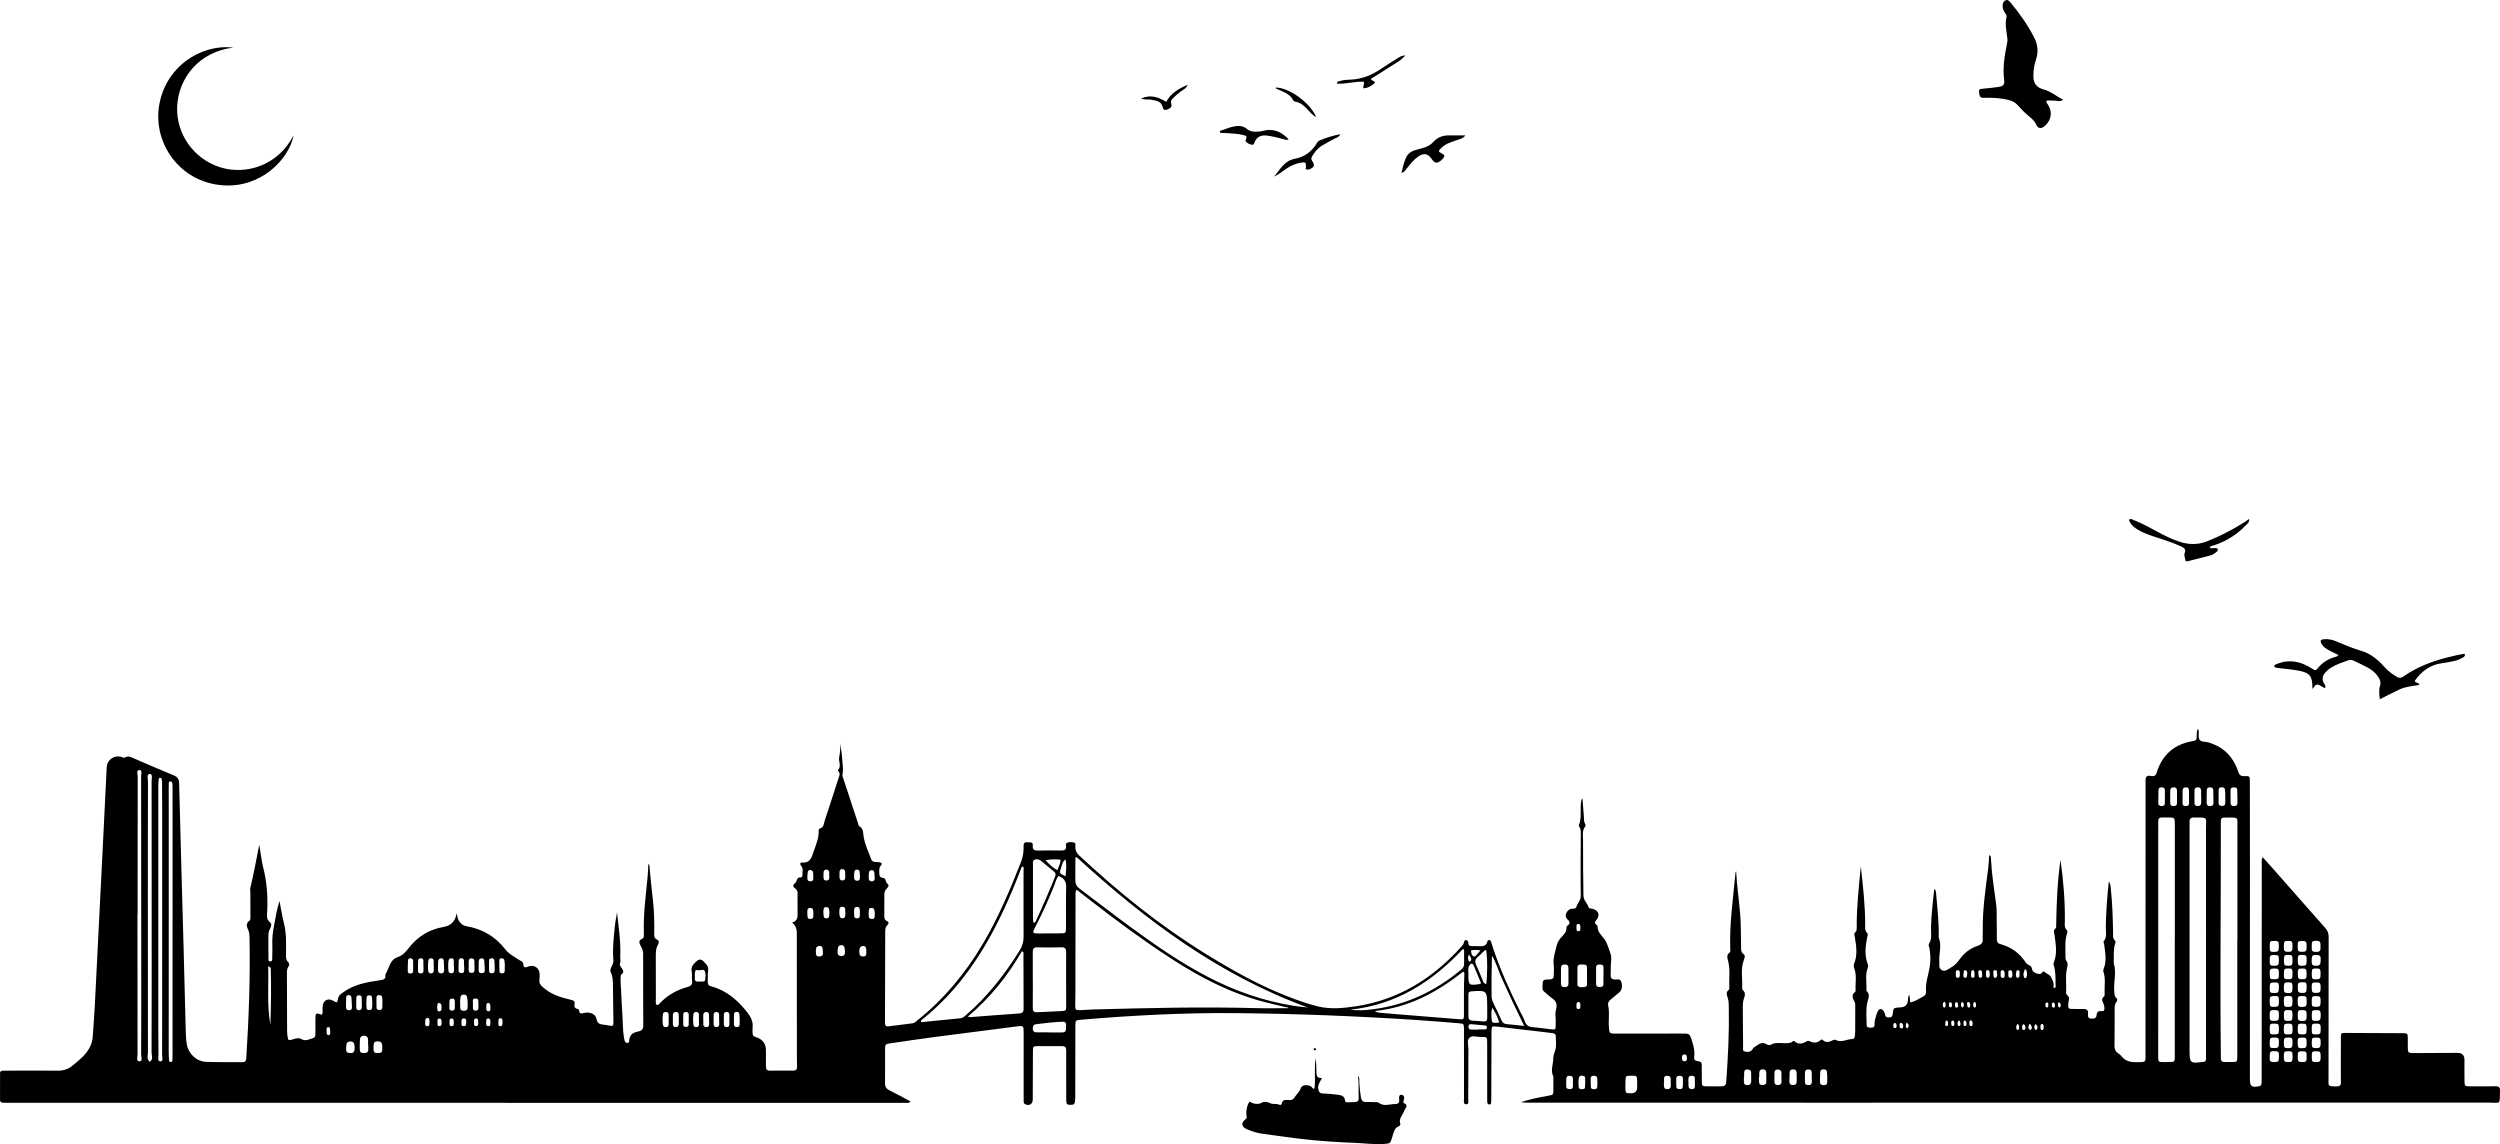 <svg xmlns="http://www.w3.org/2000/svg" id="Layer_2" data-name="Layer 2" viewBox="0 0 3807.05 1742.29"><defs><style>      .cls-1 {        fill: #000;        stroke-width: 0px;      }    </style></defs><g id="Layer_1-2" data-name="Layer 1"><g><path class="cls-1" d="M3800.06,1654.17c-13,.23-26,.22-39,.11-7.6-.06-7.9-.32-8.05-7.95-.21-10.66-.07-21.33-.08-32q0-11.07-10.6-11.01c-13,.07-26,.13-39,.2-9,.04-18,.18-27,.11-9.66-.07-9.67-.16-9.7-10.21-.01-4,.1-8,.02-12-.14-7.74-.18-7.98-7.74-8.05-29-.24-58-.37-87-.39-6.93,0-7.13.24-7.18,7.46-.13,17.67-.06,35.33-.07,53,0,5-.07,10,.1,15,.14,4.32-1.93,5.89-6.04,5.92-14.72.1-12.82-.54-12.82-12.3.02-71.67,0-143.33.2-215,.02-5.75-1.62-10.01-5.41-14.27-26.13-29.39-52.03-58.99-78.03-88.5-5.41-6.14-10.93-12.18-17.1-19.04-2.07,4.49-1.3,8.14-1.3,11.62-.09,108.67-.13,217.33-.18,326,0,2.33-.04,4.67-.17,6.99-.16,2.73-1.73,3.95-4.42,4.45-10.49,1.96-13.24-.15-13.33-10.58-.01-1.67,0-3.33,0-5,.04-105.67.1-211.33.11-317,0-43.67-.09-87.33-.16-131-.02-8.79-.1-9.17-8.46-8.83-5.42.22-7.94-1.92-9.24-6.82-.76-2.87-2.08-5.61-3.3-8.35-8.43-18.86-22.75-30.69-42.59-36.33-4.39-1.25-10.2.09-12.96-4.01-2.58-3.83-.64-9.13-1.44-13.72-.14-.81.15-2-1.5-2.07-1.72,2.95-1.18,6.3-1.33,9.53-.35,7.47-.36,7.41-7.5,8.7-24.94,4.52-42.42,18.23-51.61,42.08-.84,2.17-1.58,4.39-2.23,6.62-.86,2.96-2.68,4.26-5.81,4.41-3.2.16-7.04-2.08-9.47.99-2.38,3.01-1.06,7.08-1.27,10.69-.19,3.32-.1,6.66-.1,10-.04,133.67-.07,267.33-.11,401,0,2.33-.06,4.67.01,7,.12,3.56-1.1,5.58-5.08,5.7-11.65.34-23.51,1.75-31.83-9.35-1.16-1.55-2.96-2.7-4.6-3.82-4.23-2.88-5.81-6.65-5.72-11.87.32-18.66.2-37.33.27-56,.01-3.67.03-7.32,2.59-10.42,1.63-1.97,2.22-4.33-.07-6.18-3.38-2.73-2.76-6.46-3.1-10.06-1.33-14.34,3.79-28.81-.87-43.08-.1-.3-.01-.66,0-1,.56-9.61-.9-19.38,2.25-28.78.55-1.65.91-3.37-.45-4.67-3.67-3.51-2.67-8.04-2.75-12.24-.4-22.33-1.15-44.64-3.45-66.87-.35-3.41-.45-6.91-3-10.7-2.63,23.89-4.36,46.78-4.63,69.81-.08,7.08,2.2,14.68-3.07,21.16-1.12,1.38.36,3.16.55,4.76,1.58,12.75,4.37,25.53-1.05,38.12-.47,1.1-.4,2.71,0,3.88,3.6,10.43,1.34,21.17,1.75,31.76.08,1.95.23,4.88-.89,5.72-4.53,3.4-2.65,6.91-.95,10.56,1.01,2.16,1.42,4.4,1.55,6.76.17,3.04-.25,5.36-4.2,4.91-4.26-.48-7.31,1.02-7.65,5.7-.41,5.63-4.04,6.05-8.45,5.76-4.91-.32-4.99-3.86-4.62-7.18.66-5.94-2.23-7.64-7.54-7.51-5.99.14-12-.08-18-.08-2.71,0-4.77-1.01-4.69-3.89.1-3.64.33-7.37,1.22-10.89,1.22-4.84-4.88-5.95-4.52-10.46,1-12.57-1.5-25.3,1.73-37.79.84-3.25,1.42-6.59-.83-9.59-1.49-1.99-1.8-4.31-1.76-6.64.23-11.62-1.3-23.36,2.13-34.79.58-1.94,1.62-4.3.1-5.71-4.4-4.08-3.18-9.25-3.14-14.06.28-31.19-2.19-62.16-6.66-93.01-4.7,32.8-6.02,65.75-6.54,98.74-.03,1.98.4,4.5-1.17,5.7-4.01,3.06-1.78,6.48-1.33,9.97,1.81,14.08,4.49,28.2-1.25,42.06-.67,1.62-.26,3.27.25,4.87,2.89,9.07,2.37,18.46,2.51,27.77.03,2.04,1.29,4.72-1.66,5.93-1.44-.24-1.72-1.36-1.5-2.25,1.32-5.4-1.55-9.53-3.62-14.11-2.06-4.55-6.72-5.11-9.84-7.94-3.19-2.88-3.87,2.16-6.28,2.7-4.22.95-12.16-2.19-12.73-6.67-.51-4.06-2.23-5.7-5.57-7.02-3.27-1.3-4.71-4.61-6.69-7.24-8.27-10.96-18.76-18.81-31.87-23.04-1.27-.41-2.5-.98-3.79-1.25-4.31-.91-5.91-3.52-5.86-7.86.11-9.66-.1-19.33-.19-29-.08-8,.22-16-.85-23.97-3.08-22.78-6.74-45.48-7.84-68.49-.1-2.17.38-4.77-2.76-6.41-.44,6.48-.54,12.71-1.33,18.86-4.15,32.38-9.09,64.69-8.41,97.49.08,3.66-.46,7.37-.1,10.99.61,6.01-1.89,8.98-7.59,10.85-11.39,3.75-20.71,10.97-27.58,20.63-3.78,5.31-7.82,9.62-13.53,12.71-4.32,2.34-8.34,6.58-13.51,3.79-5.37-2.89-3.51-8.77-3.85-13.61-.84-11.93,4.12-24-.94-35.82-.12-.28-.03-.66-.02-.99.54-21.72-1.97-43.26-3.86-64.83-.23-2.62.35-5.81-3-8.5-2.15,20.11-4.34,39.27-4.91,58.6-.25,8.45,2.11,17.34-3.2,25.28-1.14,1.7.35,3.83.72,5.77,1.79,9.57,2.1,19.42.59,28.85-1.95,12.24-6.59,24.04-5.65,36.77.23,3.07-.31,6.3-3.26,7.91-6.55,3.58-12.74,8.06-20.76,9.74-.27-2.24-.47-3.86-.66-5.48-.23-1.98-.45-3.95-.74-6.45-2.23,2.99-1.96,5.99-2.19,8.89q-.76,9.64-10.39,10.42c-1,.08-1.99.15-2.99.23-8.53.68-8.59.67-9.68,9.34-.35,2.82-.73,5.35-4.24,5.72-3.57.38-6.8.19-7.51-4.36-.37-2.37-1.44-4.44-3.01-6.22-2.54-2.87-5.2-2.95-7.34.33-1.25,1.91-2.28,4.11-2.81,6.33-1.14,4.82-3.27,9.44-2.81,14.61.35,3.96-2.1,5.15-5.67,5.05-3.14-.08-6.38-.05-6.4-4.34-.05-10.66-1.2-21.54.58-31.91,1.22-7.07,5.9-13.38-.72-19.94-.36-.36-.25-1.29-.21-1.95.62-10.89-2.15-21.98,2-32.67.72-1.86.91-3.96.14-5.89-5.45-13.59-3.53-27.36-.92-41.11.44-2.29,1.76-4.63-.24-6.55-3.65-3.52-2.9-7.96-2.88-12.2.13-29.67-3.34-59.06-6.62-89.28-3.02,31.7-6.49,62.51-6.25,93.57.02,2.32.13,4.92-1.79,6.55-2.99,2.55-1.47,5.17-1,8.13,2.12,13.35,4.32,26.78-1.08,39.93-1.1,2.69-.65,5.27.27,7.75,3.95,10.7,1.31,21.77,1.91,32.65.05.94-.09,2.35-.7,2.81-6.09,4.57-3.88,9.63-1,14.72,1.4,2.48,1.18,5.15,1.18,7.8,0,12.67-.03,25.33-.11,38-.02,2.32-.32,4.65-.55,6.96-.22,2.19-1.34,4.22-3.51,4.23-8.44.04-16.6,5.93-25.09,1.64-2.82-1.43-4.19.01-6.23.88-4.69,2-9.48,3.54-13.76-.88-1.64-1.69-2.7-.82-4.05.41-4.88,4.4-10.58,4.06-15.84,1.44-2.6-1.29-3.53-.79-5.73.51-5.7,3.38-11.85,4.61-17.48-.32-1.39-1.21-1.96-.97-3.02.09-1.47,1.46-3.36,1.89-5.4,2.24-9.39,1.61-19.34-2.47-28.44,2.98-1.3.78-4.2.05-5.75-.94-8.07-5.17-13.21,1.19-19.03,4.62-1.33.79-2.06,2.57-3.12,3.85-3.01,3.66-7.23,3.44-11.04,2.56-4.06-.94-2.6-4.89-2.63-7.64-.24-19.33-.33-38.66-.46-58-.04-5.33.05-10.54,1.93-15.74,1.42-3.93,2.52-8.43-1.71-11.98-.85-.72-1.3-2.44-1.23-3.65.87-14.19-2.73-28.67,2.67-42.59,1.09-2.82,2.43-6.53-.19-8.44-5.12-3.74-3.94-8.83-4.1-13.61-.49-15.32-.05-30.7-1.23-45.96-1.72-22.22-5.17-44.29-6.26-66.99-.46.9-.9,1.37-.94,1.88-3.59,38.14-9.17,76.13-8.11,114.6.07,2.6.96,5.94-1.23,7.62-4.98,3.85-2.94,8.58-1.89,12.79,3.36,13.53,1.12,27.21,1.7,40.81.04.96-.04,2.42-.63,2.83-5.2,3.64-2.89,8.32-1.61,12.56,1.58,5.24,1.44,10.53,1.54,15.85.66,37.34-1.26,74.59-3.95,111.82-.39,5.4-2.66,6.83-7.42,6.77-7.33-.09-14.67.2-22,.09-7.4-.11-7.62-.41-7.74-8.16-.12-8-.04-16-.14-24-.03-2.67-.12-5.02-3.89-5.75-7.5-1.44-8.11-1.78-7.44-9.17.88-9.67-2.25-18.2-5.12-27.04-1.55-4.75-4.17-6.37-8.72-6.23-3.33.1-6.67-.06-10-.05-32,.03-64,.11-96,.09-9.22,0-9.45-.35-10.19-9.38-.92-11.24,1.33-22.57-1.17-33.78-.79-3.57,1.09-6.43,3.84-8.69,4.12-3.39,8.19-6.82,12.32-10.19,4.72-3.85,6.09-9.66,3.79-16.93-1.58-5-6-3.35-9.27-3.4-5.23-.09-7.14-2.29-6.82-7.35.29-4.65,0-9.33.17-13.99.22-5.6,1.45-12.06.05-16.6-1.56-5.04-3.47-10.41-5.47-15.54-.96-2.46-2.09-4.93-3.56-7.11-4.34-6.44-11.48-11.28-11.14-20.37.04-.99-1.44-2.16-2.41-3.03-2.7-2.41-1.76-3.78.45-6.36,6.32-7.39,3.32-15.39-5.97-17.38-1.92-.41-5.31-.6-5.5-1.46-1.5-6.7-7.93-10.65-8.07-18.58-.48-28-.66-55.99-.6-83.99.01-7.14-1.86-14.68,3.2-21.2,1.01-1.3.54-3.2-.36-4.74-1.77-3.05-1.3-6.46-1.55-9.76-.7-9.42-1.44-18.84-2.16-28.26-1.38,1.36-1.84,2.89-2.08,4.45-1.88,12.08,1.34,24.64-3.45,36.47-.27.67.39,1.92.93,2.67,2.34,3.25,1.99,6.99,1.98,10.61-.05,31.33-.5,62.67-.02,93.99.11,7.16-5.02,11.16-6.75,17.06-1.06,3.59-5.87,2.04-8.91,3.09-5.89,2.05-9.72,10.74-5.32,14.9,4.42,4.19,5.94,6.78.47,10.77-.89.65-1.46,2.39-1.39,3.57.34,5.3-2.98,8.61-6.11,12.09-3.36,3.73-6.84,7.47-8.08,12.46-2.67,10.75-6.65,21.26-4.99,32.76.66,4.56-.11,9.32,0,13.98.12,4.5-1.52,6.55-6.36,6.65-12.1.25-10.14,1.14-10.87,12.75-.22,3.53,1.84,5.39,4.28,7.32,3.66,2.88,6.88,6.4,10.75,8.94,6.37,4.16,7.59,10.02,5.7,16.51-1.27,4.35-1.14,8.41-.69,12.73.38,3.63.14,7.32.09,10.99-.11,7.37-.15,7.46-7.14,6.71-9.27-1-18.51-2.5-27.8-3.16-6.55-.46-10.21-3.36-12.33-9.5-1.73-5-4.45-9.67-6.84-14.43-15.56-30.98-29.83-62.52-40.87-95.44-1.16-3.47-2.21-6.98-3.35-10.46-.41-1.25-.8-2.56-2.4-2.85-1.55-.28-2.92.51-3.17,1.74-1.69,8.21-7.9,7.71-14.02,7.55-3-.08-6-.14-9-.06-3.35.09-5.9-.51-5.98-4.68-.04-2.07-.99-4.07-3.25-4.43-2.62-.41-3.3,1.78-3.68,3.76-.55,2.81-2.47,4.65-4.25,6.63-43.34,48.03-95.44,80.61-160.31,90.33-19.14,2.87-38.39,4.84-57.62.19-15.58-3.77-30.6-9.24-45.53-14.99-43.72-16.84-84.32-39.76-124.08-64.21-70.12-43.11-133.84-94.5-193.91-150.59-4.28-3.99-6.22-8.39-5.92-14.08.1-1.92.67-4.51-1.43-5.42-3.43-1.48-7.22-1.05-10.75-.09-2.48.67-2.22,3.16-2.02,5.04.66,6.22-2.93,7-7.92,6.93-11.66-.17-23.34-.21-35,.06-5.32.12-8.35-1.19-7.71-7.19.72-6.79-4.5-4.91-8.12-5.37-4.32-.55-5.99,1.35-5.9,5.64.18,8.02-.63,15.78-3.63,23.48-16.86,43.17-34.85,85.76-58.57,125.75-26.27,44.3-58.49,83.4-98.78,115.67-2.58,2.07-4.93,4.67-8.42,5.13-12.22,1.6-24.46,3.08-36.69,4.63-3.47.44-4.91-1.2-4.9-4.51,0-1.67-.07-3.33-.07-5,.11-44,.22-88,.35-132,.01-4.63-.38-9.31,3.54-13.02,1.87-1.77,2.36-4.52-.61-5.71-4.49-1.8-4.32-5.33-4.3-9.05.05-10.33.09-20.67.05-31-.01-3.1.45-5.99,2.58-8.37,2.44-2.71,6.03-5.52,1.76-9.07-2.91-2.42-1.7-8.06-6.17-8.38-6-.42-5.85-4.34-5.88-8.39-.03-3.6-.45-7.18,2.4-10.35,2.89-3.21.52-4.67-2.65-5.12-1.97-.28-3.99-.28-5.98-.35-2.99-.11-5.06-1.57-6.1-4.33-4.23-11.21-9.49-22.18-11.47-34.02-1.03-6.18,0-12.48-6.74-16.21-1.12-.62-1.34-2.95-1.86-4.53-7.51-22.77-15.01-45.54-22.47-68.33-.61-1.88-1.62-4.02-1.23-5.76,1.94-8.68-.18-17.28-.54-25.84-.29-6.85-2.25-13.73-2.5-21.61-.59,7.55-.34,14.35-1.85,20.73-1.58,6.66,3.85,13.83-1.86,19.97-.2.22.19,1.29.58,1.7,3.54,3.76,1.17,7.53-.01,11.2-6.83,21.24-13.61,42.5-20.71,63.65-1.58,4.71-1.25,10.99-8.11,12.62-.69.17-1.36,2.31-1.3,3.5.57,11.04-3.99,20.81-7.43,30.87-3,8.78-4.91,18.32-17.78,17.18-2.87-.25-3.69,2.41-1.46,4.89,3.88,4.32,1.86,9.51,2.05,14.34.07,1.75-1.09,3.71-2.82,3.54-6.53-.67-5.09,6.05-8.2,8.41-6.96,5.28-.11,7.41,2.3,10.61,1.74,2.31,1.26,5.11,1.28,7.73.06,9-.21,18.01.05,27,.19,6.5.05,12.54-8.39,15.02,6.5,5.15,7.2,11.08,7.19,17.71-.09,62.33.04,124.67.12,187,0,5,.12,10,.25,15,.09,3.66-1.45,5.63-5.27,5.62-12,0-24-.09-36,.1-5.02.08-6.2-2.49-6.12-6.85.14-8,0-16,0-24q0-14.67-13.96-19.87c-.31-.12-.62-.27-.94-.32-4-.66-5.58-3.14-5.45-7.03.08-2.33-.3-4.7,0-6.99,1.2-9.33-2.56-16.78-8.14-23.85-14.56-18.46-31.62-33.38-54.97-39.51-3.96-1.04-5.34-3.14-5.1-7.09.33-5.65-.3-11.41.54-16.97,1.09-7.23-4.04-10.75-7.93-14.79-2.91-3.02-7.18-2.01-9.94.77-4.08,4.11-8.77,7.96-7.18,15.23.98,4.47-.04,9.35.57,13.95.75,5.7-1.21,8.38-6.87,9.89-16.42,4.39-30.72,12.64-42.49,25.08-1.24,1.31-2.52,3.39-5.07,1.87-1.32-2.78-.68-5.8-.69-8.71-.09-20.67-.09-41.33-.09-62,0-6.97-.45-13.93,3.23-20.45,1.35-2.39,2.47-6.3-1.23-7.88-4.98-2.12-4.45-6.05-4.39-10,.28-17.67-.13-35.3-2.29-52.88-1.79-14.54-2.97-29.16-4.57-43.73-.31-2.78.82-5.94-2.1-8.84-.37,6.8-.5,13.11-1.09,19.37-2.68,28.18-6.62,56.27-5.74,84.7.05,1.66-.08,3.33-.08,5,0,2.08-.26,4.19-2.41,5.05-6.91,2.74-3.99,7.63-2,11.43,1.91,3.65,3.4,7.12,3.4,11.26,0,36.33-.07,72.67.18,109,.04,5.84-2.17,8.64-7.66,9.46-1.31.2-2.58.67-3.85,1.05q-8.89,2.64-9.8,11.65c-.2,1.96.08,4.52-2.4,4.85-2.65.35-4.38-1.81-4.86-4.15-.94-4.55-1.67-9.18-2.02-13.82-.53-6.98-.61-13.98-.97-20.97-.38-7.32-.88-14.64-1.28-21.96-.38-6.99-.66-13.98-1.04-20.97-.4-7.31-1.29-14.6-.24-21.93,10.04-6.5-4.21-11.5-1.14-17.92,1.17-2.44.06-5.91.19-8.91.65-14.7-.44-29.3-2.14-43.88-1-8.59-1.94-17.2-2.79-24.75-.61,6.13-2.43,13.17-3.17,20.46-1.8,17.56-3.92,35.13-2.34,52.75.63,7.06-6.48,13.27-4.23,17.84,3.36,6.85,3.43,13.29,3.56,20.12.29,15.33.32,30.66.57,45.99.35,21.41,2.18,16.02-16.62,13.99-4.72-.51-7.77-2.23-8.76-7.62-1.33-7.27-7.06-10.21-13.89-10.58-3.22-.18-6.51,1.29-9.77,1.31-4.34.03-1.33-6.38-5.63-6.98-4.29-.6-5.12-3.49-4.32-7.34.92-4.45-1.8-5.51-5.55-6.38-15.57-3.62-30.55-8.14-42.99-19.46-3.79-3.45-5.44-5.87-5.03-10.42.21-2.32.24-4.66.38-6.98.63-10.64-6.98-17.18-17.08-13.99-4.41,1.4-7.41,3.31-7.81-3.57-.22-3.79-4.25-4.84-6.94-6.63-7.18-4.8-15.04-8.69-20.48-15.76-14.91-19.37-34.54-31-58.55-35.13-5.67-.97-9.26-3.52-12.23-8.61-2.14-3.66-2.26-7.35-3.16-11.45-2.29,11.7-7.68,18.97-20.31,21.08-21.86,3.65-39.75,14.94-53.29,32.63-4.36,5.7-9.25,10.9-16,13.11-13.22,4.32-13.05,17.68-19.19,26.75,1.46,7.34-3.53,7.97-8.79,8.73-19.85,2.87-39.44,6.36-56.17,18.83-3.36,2.5-6.14,4.35-6.94,8.88-1.22,6.93-1.59,6.86-7.78,3.25-6.88-4.02-13.82-1.07-15.52,6.77-.49,2.24-.2,4.64-.35,6.97-.17,2.59.74,5.34-1.02,7.72-9.69-3.12-9.74-3.12-9.85,6.9-.08,7.33.05,14.67,0,22-.02,2.66-.02,5.48-3.32,6.52-5.91,1.88-11.59,5.4-18.13,1.6-3.35-1.95-7.07-1.23-10.7-.23-2.81.77-5.53,2.33-9.05,1.41-1.84-5.28-1.91-10.95-1.94-16.55-.15-28.33-.18-56.66-.26-85-.01-3.35-.01-6.61,2.13-9.54,1.75-2.39,1.96-5.24-.27-7.31-3.73-3.46-3.2-7.8-3.21-12.09-.02-15.58.85-31.15-3.07-46.56-2.88-11.32-4.64-22.93-6.89-34.41-4.05,12.86-6.09,25.6-8.46,38.29-1.65,8.88-2.77,17.74-2.49,26.8.21,6.66.14,13.34-.09,20-.09,2.71.92,7.06-3.25,7-3.53-.05-2.46-4.15-2.51-6.55-.19-9.33-.12-18.66-.11-28,0-5.3-.36-10.56,2.63-15.5,1.72-2.84,2.72-7.37.07-9.36-6.07-4.58-4.83-10.67-4.53-16.38,1.25-23.39-.61-46.42-6.5-69.11-1-3.86-1.56-7.84-2.22-11.78-1.17-7.02-2.26-14.05-3.39-21.08-4.15,22.38-8.51,44.41-13.65,66.27-.49,2.08.14,3.94.15,5.89.1,12.66.09,25.32.09,37.98,0,2,.2,4.38-1.52,5.6-5.8,4.1-4.13,9.17-1.88,14.08,1.45,3.16,1.88,6.32,1.95,9.67,1.36,62.02-.95,123.95-4.9,185.83-.27,4.27-1.91,5.89-6.05,5.85-18.33-.18-36.68.2-54.99-.48-14.65-.54-27.09-12.17-29.53-26.76-1.09-6.54-1.39-13.26-1.57-19.91-1.17-42.65-2.14-85.3-3.31-127.95-2.27-82.96-4.73-165.92-6.77-248.89-.16-6.69-1.91-10.17-8.19-12.73-19.74-8.03-39.22-16.72-58.83-25.05-5.06-2.15-9.99-5.72-15.95-2.06-1.5.92-3.17-.44-4.74-.93-11-3.46-22.01,4.11-22.59,15.69-2.16,43.27-4.22,86.55-6.38,129.83-3.9,78.23-7.81,156.45-11.82,234.67-.8,15.64-2.14,31.25-3.17,46.88-.43,6.48-2.67,12.25-5.96,17.8-6.29,10.6-15.87,17.81-25.15,25.42-6.52,5.34-13.67,7.51-22.12,7.41-25.66-.28-51.33-.05-77-.02-2.33,0-4.67.02-7,.08-2.34.05-3.8,1.18-3.81,3.61-.04,13.66-.04,27.33-.02,40.99,0,2.89,1.74,4.1,4.45,4.17,2,.05,4,.08,6,.08,267.33.03,534.67.05,802,.08,189.66.02,379.32.05,568.98.06,1.58,0,3.32.29,4.9-2.25-10.49-5.58-20.78-11.39-31.4-16.55-5.18-2.51-7.39-5.64-7.28-11.52.31-16.66-.03-33.33.06-50,.05-9.29.21-9.26,9.27-10.56,21.11-3.01,42.18-6.26,63.32-9.05,42.61-5.64,85.24-11.09,127.88-16.49,10.48-1.33,10.59-1.06,10.59,9.58.01,29-.01,58-.02,87,0,5.67,0,11.33.04,17,.02,1.99.08,3.9,2.38,4.96,6.13,2.83,11.15-.07,11.42-6.74.08-2,.04-4,.04-6,.07-22.67.08-45.33.25-68,.05-7.16.47-7.66,7.21-7.76,12.33-.18,24.67.08,37-.06,4.79-.06,6.62,2.15,6.46,6.65-.08,2.33-.02,4.67-.02,7,.01,22.67-.03,45.33.08,68,.03,6.71,1.02,7.68,6.2,7.76,5.84.09,7.11-1.18,7.44-7.81.17-3.33.11-6.67.12-10,.06-33.97.09-67.95.17-101.92.02-9.12.1-9.16,9.41-9.94,77.76-6.54,155.63-10.69,233.69-9.98,92.01.83,183.92,4.44,275.74,10.42,21.61,1.41,43.2,3.23,64.79,4.99,8.03.65,8.02.82,8.16,8.96.03,1.67-.03,3.33-.03,5-.01,33.67-.08,67.33.05,101,.01,3.19-1.69,8.74,3.71,8.44,4.21-.23,2.7-5.4,2.72-8.44.2-25,.14-50,.3-75,.04-5.95-2.53-13.36,1.2-17.48,4.26-4.7,11.99-1.38,18.17-1.53,9.14-.22,9.19.08,9.19,9.36.03,27.33.02,54.67.03,82,0,2.33.04,4.67.06,7,.02,2.16.64,4.23,3.03,4.43,2.8.24,2.91-2.18,2.99-4.16.15-3.66.17-7.33.18-11,.09-31.67.13-63.33.28-95,.04-9.21.35-9.39,8.77-8.41,26.14,3.04,52.28,6.08,78.42,9.13,2.31.27,4.64.51,6.92.97,2.09.43,3.79,1.61,3.79,3.97,0,7.93,1.52,16.12-1.42,23.66-1.37,3.52-2.3,6.83-2.37,10.5-.16,9.29-4.56,18.59.13,27.88.27.53,0,1.32,0,1.98,0,6,0,12-.02,18-.03,7.88-.06,7.75-8.1,9.2-13.85,2.5-27.67,5.15-41.15,9.7,3.04.74,6.01.74,8.97.74,157.67.04,315.33.11,473,.1,330.33-.03,660.67-.07,991-.2,20.17,0,17.06,4.29,17.85-18.04.19-5.34-1.97-6.91-6.98-6.82ZM212.54,1616.26c-5.55.16-3.07-6.94-3.08-10.72-.19-70.95-.14-141.9-.14-212.85h.25c0-69.95-.04-139.9.12-209.85,0-3.56-2.45-10.08,2.36-10.22,5.16-.14,2.85,6.43,2.85,9.92.19,94.6.19,189.2.21,283.8,0,46.3.06,92.6-.15,138.9-.02,3.84,2.66,10.87-2.42,11.01ZM227.93,1616.9c-5-4.17-2.65-9.87-2.67-14.8-.18-78.99-.14-157.99-.13-236.99,0-58.33-.01-116.66.22-174.99.02-4.07-2.55-11.39,2.87-11.58,4.51-.16,2.64,7.24,2.65,11.25.14,69.33.1,138.66.1,207.99,0,68.33.08,136.66-.17,204.99-.02,4.64,3.3,10.54-2.88,14.13ZM244.86,1616.27c-5.72.29-3.46-6.05-3.51-9.35-.33-26.32-.26-52.65-.27-78.98-.03-110.31-.04-220.63-.02-330.94,0-3.65.27-7.3.67-10.93.08-.69,1.36-1.7,2.11-1.72.77-.02,2.12.88,2.26,1.57.47,2.25.66,4.59.68,6.9.11,14.66.2,29.33.2,43.99.02,54.66,0,109.31,0,163.97-.01,68.65.02,137.31-.11,205.96,0,3.32,1.85,9.32-2.02,9.52ZM262.77,1404.82c0,66.98,0,133.96,0,200.94,0,3-.06,5.99-.19,8.99-.06,1.54-1.11,2.53-2.54,2.46-1.36-.07-2.56-1.07-2.64-2.52-.26-4.65-.48-9.31-.48-13.97-.01-63.31.03-126.63.03-189.94,0-69.65-.02-139.29-.02-208.94,0-3,.03-6,.12-8.99.04-1.4.55-2.77,2.13-2.86,1.88-.11,3.15,1.12,3.31,2.92.27,2.98.31,5.98.31,8.98.01,67.65.01,135.29.01,202.94h-.02ZM411.77,1560.44c-5.31-29.18-2.53-58.54-3.34-89.16,2.4,1.66,3.83,2.16,3.85,2.72.96,28.81.4,57.62-.5,86.44ZM502.72,1574.01c-.19,1.48-1.05,2.52-2.55,2.41-1.43-.11-2.31-1.18-2.55-2.61-.17-.98-.37-1.99-.28-2.95.24-2.49-.91-6.59,2.3-6.74,4.3-.2,2.39,4.44,3.38,6.38-.13,1.54-.17,2.53-.3,3.52ZM526.88,1526.99h.18c0-2.29-.03-4.59,0-6.88.04-2.47.61-4.64,3.62-4.86,2.81-.21,4.37,1.36,4.57,3.99.39,4.9.62,9.81.75,14.72.07,2.6-1.11,4.41-4.03,4.47-3.1.06-5.02-1.25-5.09-4.55-.05-2.29,0-4.59,0-6.88ZM531.9,1603.52c-3.16-.33-4.95-1.71-4.88-5.01.04-2,.13-3.99.24-5.99.24-4.3,2.06-6.71,6.85-6.51,4.51.19,5.5,2.92,5.71,6.58.06,1,.13,2,.19,2.99.08,6.72-1.9,8.58-8.12,7.94ZM542.55,1534.76c-.1-5.32-.11-10.66.12-15.98.1-2.49,2.19-3.06,4.32-3.1,2.38-.05,3.77,1.15,3.86,3.53.1,2.66.02,5.33.02,7.99.04,0,.08,0,.12,0,0,2.33.08,4.67-.02,6.99-.12,2.78-1.56,4.24-4.46,4.1-2.31-.11-3.92-1.18-3.96-3.54ZM554.76,1603.54c-5.81-.09-6.79-.66-6.94-6.8-.12-4.63.08-9.28.38-13.9.26-4.02,2.75-5.88,6.68-5.63,3.46.22,5.5,2.15,5.63,5.69.11,2.98.02,5.96.02,8.94.09,0,.17,0,.26,0,0,1.66-.12,3.33.02,4.97.39,4.45-1.14,6.8-6.05,6.73ZM566.48,1535.39c-.35,2.47-2.55,2.74-4.61,2.71-1.81-.03-3.37-.8-3.59-2.71-.34-2.95-.35-5.93-.48-8.63.19-2.93.25-5.59.58-8.21.24-1.9,1.65-2.78,3.5-2.8,2.07-.02,4.26.32,4.53,2.8.61,5.6.87,11.24.07,16.84ZM575.35,1603.58c-5.84.05-6.65-1.09-6.55-9.32.09-7.01,1.24-8.48,6.6-8.43,5.41.05,6.92,2.42,6.82,10.72-.07,5.88-1.14,6.98-6.87,7.03ZM582.24,1534.35c-.13,2.3-1.49,3.58-3.8,3.72-2.58.16-4.89-.59-5.03-3.49-.26-5.28-.23-10.59-.06-15.87.08-2.32,1.87-3.41,4.12-3.33,2.08.08,4.11.75,4.44,3.1.4,2.94.37,5.94.53,8.91-.06,0-.11,0-.17,0,0,2.32.1,4.64-.03,6.95ZM629.11,1478.98c-.14,2.28-1.51,3.53-3.89,3.53-2.2,0-4.21-.69-4.25-3.1-.09-5.61.06-11.22.36-16.83.12-2.22,1.58-3.57,4.02-3.32,2.31.23,3.63,1.61,3.76,3.84.16,2.64.04,5.29.04,7.93,0,2.65.12,5.3-.04,7.94ZM644.82,1478.95c-.18,2.3-1.74,3.38-4.05,3.41-2.26.03-4.14-.86-4.2-3.19-.14-5.61-.07-11.23.25-16.83.13-2.32,2.17-3.09,4.37-3.08,2.51.02,3.48,1.59,3.55,3.81.09,2.64.02,5.29.02,7.94h.1c0,2.65.16,5.3-.05,7.93ZM653.57,1560.82c-.4,1.38-1.51,2.14-3.02,1.94-3.24-.43-3.33-2.9-3.04-5.24.34-2.72-.88-6.3,3.12-7.43,1.44-.41,2.75.62,3.1,1.86.44,1.55.24,3.28.32,4.93-.14,1.33-.12,2.69-.48,3.94ZM660.47,1478.92c-.2,2.27-1.85,3.32-4.09,3.37-2.27.06-3.92-.99-4.2-3.24-.69-5.57-.69-11.16.28-16.7.4-2.28,2.09-3.24,4.34-3.06,2.31.19,3.54,1.6,3.63,3.86.1,2.63.02,5.26.02,7.89.03,0,.05,0,.08,0,0,2.63.18,5.27-.05,7.88ZM666.95,1528.04c.79-.92,1.85-.98,2.68-.54,3.79,2.04,2.49,5.75,2.66,8.92.1,1.82-.84,3.21-2.67,3.68-1.4.36-2.91-.07-3.3-1.45-.53-1.88-.49-3.91-.56-4.6.12-2.94,0-4.61,1.19-6.01ZM672.32,1559.98c-.3,1.96-1.6,2.76-3.47,2.67-1.52-.07-2.36-.99-2.52-2.47-.11-.98-.29-2-.14-2.96.37-2.35-1.09-6.07,2.91-6.16,3.77-.09,3.2,3.4,3.45,6.09-.07.85-.08,1.85-.23,2.83ZM671.85,1482.3c-3.16-.03-4.89-1.67-4.85-4.96.02-1.99,0-3.98,0-5.97.06,0,.11,0,.17,0,0-2.32-.14-4.65.03-6.96.22-2.93,1.5-5.18,4.87-5.09,3.09.08,3.66,2.49,3.81,4.87.28,4.3.39,8.61.49,12.93.08,3.07-1.13,5.23-4.54,5.19ZM682.99,1479.11c-.58-5.53-.75-11.12.13-16.64.36-2.26,2.25-3.03,4.37-3.16,2.59-.15,3.45,1.58,3.56,3.68.16,2.94.04,5.89.04,8.84.08,0,.16,0,.25,0,0,2.29.16,4.6-.05,6.87-.2,2.2-1.45,3.6-3.88,3.42-2.05-.15-4.18-.68-4.42-3.02ZM687.77,1562.67c-3.81-.04-3.25-3.32-3.19-5.81.06-2.44-.65-5.86,3.17-5.84,3.73.03,3.01,3.42,3.29,5.89-.31,2.38.65,5.8-3.27,5.76ZM692.63,1530.64h-.04c0,1.64.1,3.29-.02,4.92-.22,3.05-2.35,3.55-4.87,3.46-2.53-.09-3.38-1.75-3.42-3.91-.06-3.28,0-6.57.09-9.85.09-3.14,1.65-4.93,4.94-4.63,3.14.29,3.25,2.72,3.31,5.08.04,1.64,0,3.28,0,4.93ZM698.35,1478.54c-.17-5.29.02-10.6.27-15.9.11-2.31,1.71-3.44,4.04-3.41,2.36.04,3.73,1.31,3.87,3.6.16,2.64.04,5.3.04,7.95.1,0,.2,0,.3,0,0,2.32.02,4.64,0,6.96-.02,2.25-.97,3.97-3.35,4.1-2.38.13-5.06-.26-5.16-3.31ZM706.57,1562.68c-4.68.19-3.82-3.55-3.86-6.35-.04-2.64-.07-5.65,3.85-5.44,3.88.21,3.37,3.25,3.47,5.61-.35,2.71.41,6.03-3.47,6.18ZM712.12,1534.13c-.1,3.79-2.12,5.09-5.7,5.09-3.56,0-5.7-1.19-5.65-5.06.03-2.31,0-4.62,0-6.92-.09,0-.18,0-.27-.01.24-2.95.33-5.92.77-8.84.41-2.71,2.39-3.7,5-3.74,2.66-.04,4.43,1.01,4.98,3.72,1.05,5.21,1,10.48.86,15.77ZM713.67,1477.38c.04-4.63-.05-9.26.14-13.87.1-2.65,1.53-4.32,4.45-4.13,2.77.18,4.16,1.71,4.19,4.47.02,2.31,0,4.63,0,6.94h.13c0,1.98-.06,3.97.01,5.95.12,3.24-1.19,4.97-4.62,4.84-2.78-.1-4.32-1.31-4.29-4.21ZM724.73,1562.55c-3.36-.09-2.73-3.02-2.9-5.3.47-2.28-1.01-5.93,2.89-6.19,3.87-.25,3.44,3.22,3.49,5.76.05,2.57.5,5.83-3.47,5.72ZM728.49,1535.38c-.11,2.35-1.46,3.51-3.78,3.68-2.84.2-4.41-1.09-4.54-3.93-.09-1.98-.02-3.98-.02-6.88.65-2.22-2.09-7.5,3.57-7.73,6.22-.26,4.4,5.29,4.79,8.9.21,1.96.08,3.98-.02,5.96ZM733.85,1481.95c-6.28.3-4.78-4.85-4.95-8.53-.12-2.62-.02-5.25.04-7.88.07-3.15.59-6.18,4.63-6.14,3.6.03,3.85,2.9,4.03,5.6.17,2.62.32,5.24.49,8.09-.47,3.27,2.13,8.55-4.24,8.85ZM743.95,1562.66c-4.02.29-3.54-2.87-3.59-5.41-.02-1.29.11-2.59.27-3.88.18-1.43.98-2.36,2.48-2.44,1.85-.1,3.12.7,3.39,2.62.18,1.28.21,2.58.29,3.57-.26,2.46.48,5.31-2.84,5.54ZM743.9,1539.97c-3.03.04-3.4-2.47-3.4-4.9,0-.98-.07-1.97.06-2.94.25-1.84-.24-4.38,2.34-4.73,3.14-.42,3.52,2.16,3.81,4.49.12.97.11,1.96.16,2.94-.19,2.2.34,5.09-2.97,5.14ZM753.23,1478.64c-.19,2.29-1.69,3.45-3.98,3.47-2.12.02-4.28-.57-4.4-2.94-.27-5.57-.28-11.17-.07-16.74.09-2.3,2-3.2,4.23-3.15,2.34.06,3.68,1.31,3.87,3.58.25,2.95.31,5.92.39,7.64,0,3.55.15,5.86-.04,8.15ZM765.02,1559.98c-.31,1.88-1.39,2.94-3.37,2.75-1.42-.13-2.61-.87-2.66-2.37-.08-2.63-.1-5.3.28-7.89.19-1.3,1.65-1.97,3.1-1.86,1.49.11,2.38,1.01,2.61,2.45.2,1.3.25,2.63.35,3.74-.11,1.2-.15,2.2-.31,3.17ZM768.57,1479.2c-.13,1.91-1.53,2.9-3.37,3-2.1.11-4.4-.3-4.55-2.77-.33-5.64-.3-11.3-.25-16.95.02-1.77,1.04-3.22,3.06-3.22,2.13,0,4.16.79,4.58,3.03.56,2.92.58,5.94.84,8.91l-.27.02c0,2.66.13,5.33-.04,7.98ZM1018.26,1559.95c-.05,2.81-1.66,4.18-4.35,4.2-2.14.02-3.98-.89-4.33-3.16-.87-5.53-.82-11.12-.05-16.66.31-2.24,2.12-3.21,4.27-3.26,2.76-.07,4.31,1.39,4.43,4.12.11,2.62.02,5.25.02,7.87h.02c0,2.3.04,4.59,0,6.89ZM1029.35,1564.01c-3.26.14-4.75-1.57-4.7-4.82.07-4.26.03-8.52.03-12.78,0-2.97.96-5.1,4.36-5.31,3.52-.21,4.56,1.85,4.61,4.87.03,1.97,0,3.93,0,5.9h.05c0,2.29-.05,4.59.01,6.88.09,3.08-1.08,5.12-4.38,5.26ZM1048.79,1560.46c-.14,2.39-1.78,3.33-4,3.39-2.17.06-4.21-.62-4.3-3.01-.21-5.58-.21-11.17.05-16.75.11-2.38,2.26-2.9,4.4-2.93,2.4-.03,3.72,1.2,3.85,3.49.15,2.63.03,5.27.03,7.9s.11,5.28-.03,7.9ZM1064.43,1560.41c-.12,2.33-1.54,3.54-3.83,3.67-2.2.13-4.26-.65-4.56-2.89-.75-5.59-.8-11.24-.05-16.84.31-2.32,2-3.3,4.24-3.29,2.29.01,3.87,1.12,4.01,3.46.18,2.97.04,5.96.04,8.94h.16c0,2.32.09,4.65-.03,6.96ZM1063.22,1494.76c-4.07.4-5.29-1.76-5.1-5.29.21-3.91-.57-7.91,1.25-12.29,2.05.11,3.39,0,4.64.27,3.07.66,7.24-2.36,9.12,1.26,2.14,4.11,1.08,9.03.69,13.59-.17,2-1.98,2.35-3.69,2.38-2.3.04-4.62-.15-6.9.08ZM1075.67,1564.1c-2.58-.05-4.55-1.13-4.68-4.05-.11-2.32-.02-4.65-.02-6.97,0-2.66-.18-5.33.04-7.97.23-2.74,2.05-4.01,4.76-3.98,2.44.02,3.71,1.49,3.82,3.7.26,4.97.36,9.95.38,14.93,0,2.73-1.47,4.4-4.3,4.35ZM1095.23,1559.52c-.05,2.59-.89,4.54-3.96,4.49-2.64-.04-4.55-1.04-4.59-3.97-.08-4.95-.09-9.9,0-14.85.06-2.81,1.75-4.03,4.52-4.06,3.17-.03,3.81,2.01,3.86,4.53.06,2.64.01,5.28.01,7.92.05,0,.11,0,.16,0,0,1.98.03,3.96,0,5.94ZM1110.73,1559.99c-.08,2.82-1.55,4.27-4.42,4.08-2.21-.15-3.96-1.14-4.01-3.53-.13-5.31-.14-10.62,0-15.93.06-2.24,1.41-3.51,3.86-3.56,2.83-.05,4.44,1.13,4.54,3.99.09,2.65.02,5.31.02,7.97h.02c0,2.32.05,4.65-.01,6.97ZM1126.38,1559.59c-.01,2.68-1.15,4.41-4.02,4.46-2.56.05-4.67-.87-4.73-3.76-.11-5.23-.04-10.47.11-15.71.07-2.21,1.36-3.56,3.71-3.73,2.91-.21,4.23,1.39,4.51,4,.27,2.6.33,5.23.42,6.75,0,3.4,0,5.69,0,7.98ZM1229.97,1328.65c.16-2.2,1.21-3.76,3.63-3.75,2.64,0,4.36,1.32,4.66,4.03.22,1.95.23,3.93.23,3.89,0,3.32.14,4.65-.03,5.94-.31,2.32-1.93,3.29-4.11,3.36-2.56.08-4.76-.83-4.88-3.66-.13-3.26.26-6.54.5-9.8ZM1238.4,1396.11c-.28,2.47-2.06,3.2-4.21,3.33-2.22.13-4.12-.65-4.41-3.02-.36-2.95-.37-5.96-.35-8.95.02-3.09,1.31-5.08,4.81-4.86,2.88.18,4.09,1.86,4.23,4.53.07,1.33.01,2.66.01,3.99.07,0,.13,0,.2,0-.09,1.66-.1,3.33-.28,4.97ZM1322.9,1333.62c.1-1.32.11-2.98.36-4.61.32-2.1,1.3-3.72,3.71-3.93,2.96-.27,4.24,1.45,4.54,4.05.3,2.63.45,5.28.53,7.92.1,3.1-1.15,5.19-4.57,5.08-3.27-.1-4.67-2.02-4.58-5.19.03-.99,0-1.99,0-3.32ZM1278.43,1328.08c.13-2.51.96-4.57,3.9-4.65,3.29-.08,4.67,1.91,4.76,4.95.08,2.61.07,5.23,0,7.85-.06,2.55-.97,4.46-3.93,4.57-3.37.12-4.65-1.81-4.75-4.87-.04-1.31,0-2.62,0-3.93,0-1.31-.06-2.62.01-3.92ZM1254.13,1328.74c.1-2.51,1.09-4.42,4.03-4.45,3.37-.03,4.56,1.95,4.58,4.99,0,1.3,0,2.61,0,3.91h.08c0,1.3.07,2.61-.02,3.91-.15,2.24-1.34,3.6-3.65,3.76-2.51.18-4.72-.45-4.98-3.35-.26-2.91-.15-5.85-.04-8.78ZM1247.9,1456.63c-4.22.16-5.56-1.46-5.49-7.22.04-3.93-.38-8.35,5.29-8.92,3.94-.39,5.34,1.91,5.42,8.85.28,3.58-.02,7.08-5.22,7.28ZM1262.56,1395.63c-.41,2.31-2.31,2.94-4.44,2.9-2.32-.04-3.63-1.35-3.89-3.55-.27-2.26-.29-4.55-.42-6.83.13-1.3.16-2.62.42-3.88.37-1.79,1.61-2.8,3.42-2.9,2.07-.11,4.09.41,4.66,2.64.98,3.82.94,7.76.25,11.63ZM1281.03,1455.82c-5.14-.13-5.88-3.52-5.51-7.43.35-3.75-.33-8.48,5.3-9.12,4.09-.46,5.87,2.59,5.83,9.77.3,3.71-.41,6.9-5.61,6.78ZM1287.06,1395.19c-.28,1.79-1.46,3-3.31,3.13-2.08.14-4.18-.34-4.81-2.59-1.08-3.87-.95-7.89-.39-11.83.33-2.36,2.16-3.1,4.38-3.06,2.32.04,3.78,1.18,4.08,3.45.26,1.97.23,3.97.35,6.16-.08,1.45-.03,3.12-.29,4.75ZM1300.57,1335.32c.06-2.62.12-5.26.5-7.84.33-2.23,1.98-3.34,4.21-3.24,2.27.11,3.59,1.41,3.77,3.71.18,2.29.3,4.59.47,7.13.02,2.77.34,5.99-4.09,6.09-4.02.09-4.94-2.54-4.87-5.84ZM1305.29,1398.54c-2.14-.08-4.24-.71-4.45-3.04-.32-3.6-.32-7.27-.02-10.88.23-2.8,2.45-3.74,5.05-3.55,2.49.18,3.16,2.07,3.39,4.14.18,1.64.18,3.31.25,4.96-.05,0-.1,0-.14,0,0,1.65.16,3.33-.04,4.96-.28,2.25-1.64,3.5-4.03,3.41ZM1314.67,1456.53c-4.38.12-6.06-1.76-6.1-7-.05-6.03,1.62-8.7,5.59-8.96,3.88-.25,5.21,2.01,5.17,9.49-.07,2.69.35,6.32-4.66,6.47ZM1331.59,1397.45c-.35,1.75-2.2,2.23-3.96,2.01-1.98-.24-4.06-.58-4.48-2.97-.34-1.91-.27-3.89-.35-5.37.11-2.1.15-3.74.3-5.36.18-1.84,1.22-3,3.09-3.13,2-.14,4.12.02,4.9,2.26,1.44,4.1,1.34,8.39.5,12.57ZM1558.76,1534.56c.02,4.72-.11,8.31-6.42,8.73-24.56,1.63-49.08,3.67-73.63,5.52-.94.07-1.91-.22-5.03-.63,34.51-28.98,60.99-62.32,82.46-99.61,3.73,1.42,2.39,4.16,2.4,6.15.14,26.61.08,53.23.21,79.85ZM1558.68,1325.88c.04,33.62-.13,67.25.04,100.87.04,7.61-1.89,14.11-5.94,20.62-23.18,37.24-49.96,71.39-83.5,99.95-2.13,1.81-4.27,3.05-7.03,3.32-19.83,1.97-39.67,3.95-59.4,5.92-1.14-2.35.5-3.2,1.7-4.17,56.2-44.94,94.38-103.24,124.33-167.66,9.26-19.92,17.75-40.16,25.51-60.7.66-1.75.86-3.93,3.29-4.6,1.95,1.91.99,4.32.99,6.45ZM1614.91,1309.16c.3,5.98-3.02,10.33-4.56,15.87-7.76-3.64-12.77-9.37-18.28-15.05,7.72-1.46,15.17-1.78,22.84-.82ZM1623.34,1412.01c-.04,9.24-.12,9.26-9.5,9.33-10.98.08-21.96.18-32.94.15-8.33-.02-9.02-1.01-5.11-8.42,10.89-20.61,20.37-41.85,29.18-63.41,2.11-5.17,3.16-10.83,6.65-15.64,8.43,2.84,12.21,7.95,11.96,17.11-.54,20.28-.17,40.59-.25,60.89ZM1575.77,1309.05c3.57-1.49,7.23-.04,10.22,2.39,6.18,5.04,12.28,10.17,18.41,15.28,2.42,2.01,4,3.99,2.54,7.64-9.37,23.44-19.43,46.59-30.13,69.45-.44.94-1.14,1.52-3.16,1.15-.21-2.55-.63-5.4-.64-8.25-.05-26.26-.07-52.53.04-78.79.01-3.14-1.1-7.29,2.72-8.88ZM1623.37,1566.45c.1,4.29-2.23,5.84-6.21,5.81-6.63-.06-13.26-.02-19.89-.02v-.15c-5.97,0-11.93-.02-17.9,0-3.71.01-6.52-.84-6.6-5.41-.06-3.78.91-6.5,5.17-7.04,13.48-1.69,26.98-3.21,40.57-3.8,3.36-.15,4.92,1.36,4.91,4.64,0,1.99-.1,3.98-.05,5.96ZM1615.82,1539.75c-12.29.78-24.62.99-36.91,1.68-5.14.29-6.19-2.41-6.16-6.7.1-11.66.06-23.31.07-34.97,0-2.66,0-5.33,0-7.99h-.06c0-13.99.1-27.98-.05-41.96-.05-4.9,1.47-7.29,6.84-7.18,12.32.26,24.65.29,36.96-.01,5.31-.13,7.06,2.03,7.02,7.01-.13,13.32-.06,26.64-.03,39.96.02,13.99.11,27.97.11,41.96,0,7.4-.03,7.71-7.78,8.2ZM1622.75,1334.32c-9.61-4.17-9.87-4.5-6.84-13.01,1.41-3.95,1.56-8.56,6.55-12.67,2.5,9.38.61,17.43.28,25.68ZM1912.34,1535.19c-82.66-2.25-165.27-.17-247.89,2.04-6.66.18-13.31.87-19.96,1.04-6.34.16-6.99-.47-7.1-6.6-.1-5.66.24-11.33.25-16.99.07-49.65.1-99.31.2-148.96,0-3.25-.72-6.62,1.45-10.96,8.27,6.38,15.89,12.21,23.46,18.11,39.16,30.54,79.18,59.9,120.84,86.94,44.05,28.59,90.36,52.63,141.55,66,9.98,2.61,20.06,4.83,30.09,7.23,2.81.67,5.78.92,7.36,2.22-16.33,0-33.31.4-50.26-.07ZM1980.78,1533.06c-3.64-.42-7.29-.79-10.9-1.38-45.42-7.33-88.27-22.19-129.1-43.3-43.34-22.41-83.17-50.21-122.34-79-24.95-18.33-49.34-37.42-74.19-55.89-4.81-3.57-6.85-7.6-6.74-13.43.21-11.27.06-22.56.06-33.83l2.28-.67c104.43,95.72,216.58,179.49,351.73,228.67-3.6-.39-7.2-.75-10.79-1.17ZM2056.54,1537.51c69.64-7.46,124.46-42.33,171.13-92.28l1.87.94c0,7.29-.11,14.58.04,21.86.09,4.16-2.14,6.62-5.11,9.08-38.79,32.09-82.51,53.14-132.79,59.67-11.56,1.5-23.12,2.62-35.14.72ZM2229.97,1483.27c-1.07,20.3-.5,40.61-.65,60.92-.06,8.63-.05,8.49-8.09,7.83-30.19-2.48-60.39-4.85-90.58-7.28-9.29-.75-18.58-1.48-27.86-2.36-2.92-.28-5.98-.34-9.21-2.78,52.2-5.3,95.14-28.93,134.33-59.79,2.38.72,2.12,2.24,2.05,3.46ZM2262.93,1446.27c2.25,7.97,2.39,42.07.23,52.46-3.33-1.01-4.2-3.19-5.1-5.33-3.33-7.94-6.35-16.02-10.04-23.79-2.6-5.48-1.55-9.33,3.08-12.91,4.1-3.16,6.99-7.81,11.83-10.43ZM2254.46,1447.27c-1.83,2.17-2.51,3.31-3.48,4.06-2.24,1.72-3.48,6-6.53,5.05-3.69-1.15-4.04-5.21-4.31-9.17,4.67-.85,8.8-.83,14.33.06ZM2237.24,1453.65c1.55,3.39,4.12,5.46,3.02,8.68-.26.77-1.23,1.49-2.04,1.82-1.05.43-1.79-.39-1.98-1.37-.53-2.72-1.82-5.5,1-9.13ZM2237.76,1470.03c2.24-3.45,4.79-3.48,6.4.22,3.8,8.76,7.35,17.63,11.15,26.79-.84.92-1.02,1.31-1.26,1.35-17.43,2.7-18,2.29-17.9-14.84.02-4.53-1.14-9.28,1.61-13.52ZM2264.27,1564.93c-.37,3.72-4.05,2.37-6.44,2.62-2.29.24-4.61.05-6.92.05v.31c-3.62,0-7.25.09-10.88-.03-2.96-.1-3.81-2.07-3.76-4.72.06-3.11,1.69-3.75,4.53-3.43,5.9.65,11.84.91,17.74,1.55,2.42.26,6.1-.09,5.72,3.65ZM2259.09,1555.47c-5.62-.6-11.29-.77-16.93-1.2-3.79-.29-6.09-1.87-6.03-6.22.14-11.32.06-22.63,0-33.95-.02-3.47,1.68-4.29,4.95-4.49,23.48-1.49,23.48-1.56,23.66,24.09,0,5.33-.11,10.66.04,15.98.11,4.06-1.07,6.29-5.68,5.8ZM2271.34,1549.23c-.08-4.74-.98-9.6,1.43-14.37,4.5,7.16,8.12,14.34,10.29,22.35-10.97,1.13-11.58.78-11.72-7.98ZM2294.18,1559.51c-4.19-.36-6.33-2.4-7.96-6.26-3.63-8.58-7.7-16.98-11.88-25.3-1.86-3.69-2.94-7.54-2.97-11.5-.15-20.27-.07-40.53.64-61.1,6.67,10.9,9.87,23.37,15.14,34.89,5.41,11.8,10.71,23.66,16.24,35.41,5.5,11.69,11.23,23.27,17.73,36.69-10.47-1.12-18.69-2.12-26.94-2.83ZM2377.05,1497.81c.01-4.29,0-8.58,0-12.87h.05c0-3.3.06-6.6-.02-9.9-.09-3.83.96-6.24,5.52-6.26,4.26-.02,5.92,1.64,5.84,5.83-.13,7.59-.05,15.18.05,22.77.06,4.2-1.9,5.87-6.03,5.82-3.77-.05-5.42-1.75-5.41-5.39ZM2395.32,1654.42c-.16,2.67-1.49,4.19-4.37,4.14-2.79-.04-5.59-.35-5.84-3.78-.28-3.91-.02-7.87.05-11.81.05-3.18,1.62-4.73,4.88-4.76,3.74-.04,5.39,1.73,5.29,5.38-.04,1.64,0,3.28,0,4.93.01,1.97.11,3.95,0,5.91ZM2402.92,1407.1c3.85-.53,3.67,2.79,3.62,5.3-.05,2.38.72,5.87-3.26,5.61-3.06-.2-2.47-3.2-2.65-5.37.21-2.11-.7-5.12,2.29-5.53ZM2400.65,1531.69c.17-2.46-.29-5.97,3.34-5.78,2.77.15,2.55,3.27,2.65,5.53-.15,2.23.24,5.13-2.9,5.22-3.1.09-3.25-2.65-3.09-4.98ZM2413.72,1655.7c-.25,2.97-3.09,2.95-5.47,2.96-2.28.01-3.92-.95-4.18-3.3-.29-2.64-.28-5.31-.31-5.93-.16-10.3,1.71-12.59,7.21-11.04,1.37.39,2.81,1.08,2.85,2.39.17,4.97.32,9.97-.1,14.92ZM2414.33,1502.63c-3.52.97-7.27,1.37-10.68-.38-1.59-.81-1.57-2.85-1.57-4.5,0-8,.15-16,.11-23.99-.03-4.89,3.12-5.2,6.71-4.97,3.49.22,7.85-.87,7.82,4.97-.02,4,0,8,0,12h.05c0,3.67.07,7.33-.02,11-.05,2.24.54,5.07-2.41,5.88ZM2432.18,1655.62c-.5,3.05-3.03,3-5.38,3.03-2.21.02-4.04-.74-4.2-3.16-.27-3.94-.21-7.9-.35-11.86-.12-3.54,1.11-5.59,5.07-5.51,3.88.08,5.2,2.13,5.11,5.66-.05,1.65,0,3.3,0,4.95.07,0,.14,0,.21,0-.14,2.3-.08,4.63-.46,6.89ZM2441.71,1498.8c-.1,4.14-3.22,4.32-6.38,4.28-3.3-.05-4.77-1.75-4.77-4.93,0-4.3,0-8.6,0-12.89,0-3.97-.01-7.93,0-11.9,0-3.33,1.81-4.66,5.01-4.63,3.13.02,6.3.08,6.33,4.3.06,8.59.02,17.19-.19,25.78ZM2493.08,1655.81q-.16,9-8.81,9.07c-8.73.06-9.02-.18-9.1-8.71-.04-3.65-.03-7.31.16-10.96.37-6.82.54-6.92,7.74-7.08,9.83-.23,9.97-.09,10.04,9.71,0,1.33,0,2.66,0,3.99h-.02c0,1.33.02,2.66,0,3.99ZM2538.89,1658.53c-3.93,0-5.12-2.16-5.06-5.62.02-1.31,0-2.62,0-3.93h.19c0-1.97.03-3.93,0-5.9-.06-3.15,1.13-4.93,4.6-4.77,2.88.13,5.33.76,5.52,4.17.21,3.6.17,7.21.24,10.81.06,3.72-1.84,5.24-5.48,5.24ZM2556.74,1658.49c-2.2-.27-3.93-1.15-4.03-3.47-.19-4.27-.17-8.56-.09-12.84.05-2.93,2.04-3.83,4.63-3.93,2.92-.11,5.34.52,5.53,4.04.12,2.3.02,4.61.02,6.91.25,8.22-.92,9.91-6.07,9.27ZM2565.47,1616.16c-3.11-.08-4.2-1.91-4.21-4.54-.01-2.7.06-5.63,3.69-5.91,3.06-.23,3.84,2.03,3.97,4.55.14,2.74.09,5.44-3.45,5.9ZM2576.54,1658.55c-3.22.03-5.04-1.36-5.27-4.54-.16-2.3-.03-4.62-.03-6.94-.07,0-.13,0-.2,0,.1-1.98-.03-4.01.36-5.92.61-2.96,3.08-2.98,5.46-2.92,2.24.06,3.91.96,4.02,3.37.19,3.96.19,7.93.23,11.89.03,3.05-1.07,5.03-4.58,5.06ZM2660.32,1652.44c-4.93-.17-4.66-3.73-4.7-7.1-.02-1.66,0-3.32,0-4.97.13,0,.26,0,.38,0,0-2.32-.04-4.64.01-6.96.07-3.17,1.55-4.9,4.92-4.8,3.47.1,5.76,1.38,5.77,5.23.01,3.98-.1,7.97.06,11.94.18,4.57-1.78,6.83-6.43,6.66ZM2684.05,1652.32c-3.71.03-5.48-1.79-5.42-5.49.04-2.32,0-4.65,0-6.97.15,0,.29,0,.44,0,0-2.32-.17-4.66.04-6.97.29-3.13,2.15-4.65,5.37-4.51,3.13.14,5.09,1.61,5.21,4.79.17,4.64.09,9.3.11,13.94.02,3.89-2.28,5.17-5.76,5.2ZM2712.9,1647.65c-.03,4.1-2.86,4.65-6.08,4.63-3.33-.02-4.66-1.93-4.71-5-.04-2.3,0-4.6,0-6.9h.07c0-1.97-.02-3.95,0-5.92.03-3.28.85-5.84,4.92-5.81,3.55.03,5.66,1.52,5.73,5.2.09,4.6.11,9.2.08,13.81ZM2736.06,1646.95c0,3.69-2.04,5.37-5.61,5.42-3.66.06-5.52-1.72-5.54-5.4-.01-1.99,0-3.97,0-5.96.09,0,.18,0,.27,0,0-2.65-.13-5.3.03-7.94.2-3.21,2.17-4.57,5.29-4.59,3.16-.02,5.18,1.48,5.37,4.57.28,4.62.19,9.26.19,13.89ZM2759.05,1648.35c-.19,2.76-1.97,3.99-4.62,4.04-2.82.05-5.61-.51-5.79-3.88-.27-5.23-.17-10.5.05-15.74.14-3.34,2.59-4.2,5.54-4.16,2.71.04,4.45,1.28,4.62,4.01.18,2.94.04,5.9.04,8.85.07,0,.13,0,.2,0,0,2.3.13,4.6-.03,6.89ZM2777.35,1652.56c-3.43-.1-5.9-1.32-5.92-5.06-.02-4.93.24-9.86.46-14.79.12-2.72,1.6-4.2,4.39-4.25,2.84-.04,5.43.49,5.83,3.89.35,2.93.34,5.91.46,8.18,0,2.66-.05,4.64.01,6.61.11,3.63-1.4,5.52-5.24,5.41ZM2885.57,1565.62c-2.36-.3-2.65-2.43-2.38-4.51.22-1.66.71-3.11,2.58-3.56,2.14.95,2.35,2.85,2.43,4.84.07,1.89-.86,3.46-2.63,3.24ZM2895.09,1565.97c-3.01-.87-2.31-3.56-2.23-5.78.05-1.39.72-2.47,2.35-2.62,2.58,1.02,2.93,3.33,2.93,5.65,0,1.83-1,3.33-3.04,2.74ZM2905.36,1565.41c-.25.38-1.56.63-1.75.4-2.27-2.65-1.75-5.46-.12-8.76,3.67,2.87,3.73,5.53,1.87,8.35ZM2990.56,1479.01c.19-1.04,1.08-1.78,2.05-1.63.84.12,1.82.71,2.31,1.39,1.21,1.71.84,3.75.67,5.7-.17,1.96-.33,4.46-2.75,4.5-3.37.05-2.71-2.91-2.84-5.6.14-1.13.26-2.76.56-4.35ZM2980.81,1477.47c3.81-.4,3.77,2.81,3.67,5.46-.09,2.5.48,6.01-3.2,6.07-4.13.07-2.32-3.78-3.02-5.48.36-2.64-.54-5.72,2.54-6.05ZM2960.21,1534.16c-.65-.17-1.36-1.39-1.45-2.19-.23-2.2-.82-4.62,2.26-6.59,2.61,2,1.73,4.38,1.6,6.55-.08,1.39-.83,2.65-2.42,2.23ZM2964.16,1562.35c-3.02.03-1.65-3.55-1.72-5.61-.03-.87.67-1.76,1.09-2.79,2.06.54,2.85,1.19,2.81,2.25-.1,2.32,1.62,6.12-2.18,6.16ZM2967.99,1528.68c-.03-1.13.36-2.87,2.25-2.37,2.55.68,2.11,2.93,2.2,4.59-.12,1.62-.53,3.28-2,3.12-3.36-.36-2.4-3.29-2.45-5.34ZM2974.22,1562.61c-1.79.04-2.53-1-2.62-2.41-.14-2.21-1.16-4.95,1.79-6.02,1.27-.46,2.39.9,2.53,2.35.21,2.24.89,4.7-1.69,6.08ZM2977.31,1532.32c-.22-2.21-1-4.65,1.45-6.18,1.85-.25,2.45,1.04,2.63,2.29.29,2.11,1.82,4.74-1.39,5.93-1.52.57-2.54-.58-2.69-2.04ZM2984.48,1562.14c-.38.44-2.35.35-2.54-.04-1.4-2.71-1.62-5.44,1.24-8.36.76.71,1.14.89,1.21,1.15.71,2.42,2.1,4.91.09,7.24ZM2987.51,1533.97c-1.91-2.6-1.49-5.33-.04-8.53,4.14,2.85,3.72,5.69,1.73,8.64-.17.25-1.46.2-1.68-.11ZM2992.09,1562.43c-2.17-.1-1.94-2.26-2.03-3.82-.09-1.66.09-3.3,1.44-4.74,2.79.96,2.95,2.67,2.99,4.29.05,1.84.65,4.41-2.4,4.27ZM2995.49,1529.84c.13-2.13.15-4.43,2.14-4.03,2.62.53,2.58,3.28,2.57,5.52,0,1.24-.07,2.87-1.71,2.91-3.65.09-1.93-3.31-3.01-4.4ZM3001.81,1562.55c-2.73.11-2.79-2.27-2.78-4.22,0-1.84-.42-4.59,2.39-4.34,2.28.2,2.39,2.77,2.51,4.78-.05,1.65.01,3.7-2.12,3.78ZM3003.93,1488.91c-2.58-.19-2.4-2.57-2.4-4.51,0-.65,0-1.3,0-2.22.09-.69.12-1.67.35-2.61.33-1.32,1.05-2.33,2.63-2.21,1.14.09,1.71.97,1.88,1.88.3,1.58.51,3.22.44,4.82-.09,2.08.69,5.11-2.9,4.85ZM3009,1531.92c-.08,1.22-.48,2.66-2.28,2.26-.98-.22-1.59-.98-1.67-2.04-.18-2.21-.74-4.5,1.82-6.6,2.87,1.88,2.28,4.24,2.13,6.38ZM3015.99,1488.93c-2.65.17-3.05-2.19-2.95-4.14.13-2.63-2.09-7,2.12-7.3,3.87-.27,2.85,4.2,3.31,6.72-.07,2.12.2,4.54-2.48,4.71ZM3029.35,1487.6c-.38.72-1.54,1.41-2.34,1.4-.77,0-1.93-.78-2.21-1.49-.46-1.18-.56-2.6-.43-3.88.24-2.38-1.19-6.31,2.64-6.25,3.34.05,2.63,3.93,3.16,6.81-.2.92-.25,2.3-.83,3.41ZM3040.68,1487.7c-.33.68-1.4,1.16-2.24,1.41-1.08.32-1.98-.47-2.27-1.36-.39-1.2-.57-2.54-.51-3.81.13-2.4-1.35-6.17,2.14-6.53,4.77-.5,2.32,4.29,3.78,6.13-.33,1.68-.36,3.05-.91,4.16ZM3049.69,1489.18c-3.18-.08-3.05-2.84-3.1-5.16-.02-.99-.05-1.99.05-2.97.17-1.6.16-3.48,2.38-3.63,1.89-.13,3.06,1,3.41,2.81.25,1.29.3,2.61.38,3.32-.03,2.94.14,5.71-3.13,5.63ZM3064.06,1487.33c-.47,1.26-1.76,2.03-3.15,1.7-.83-.19-1.9-.85-2.18-1.56-.45-1.17-.57-2.59-.42-3.86.26-2.32-1.13-6.04,2.67-6.13,3.44-.08,3.36,3.32,3.49,6.55-.07.72.03,2.11-.41,3.3ZM3074.57,1566.29c-.13,1.48-1.08,2.44-2.52,2.08-.66-.16-1.41-1.3-1.51-2.07-.32-2.43-.5-4.95,2.07-7.22,2.55,2.26,2.17,4.78,1.96,7.21ZM3072.6,1488.96c-1.16.22-1.92-.65-2.21-1.45-.43-1.18-.43-2.52-.6-3.77.3-1.65.44-3.28.93-4.8.26-.8.86-1.81,2.12-1.52,3.08.7,2.75,3.24,2.52,5.33-.25,2.26,1.08,5.48-2.76,6.2ZM3084.34,1565.41c-.06,1.75-.84,3.29-2.87,3.16-1.57-.1-2.05-1.58-2.05-2.9,0-2.2-.5-4.67,2.01-6.02,2.73,1.15,2.99,3.43,2.91,5.76ZM3085.24,1489.19c-.5.81-2.15.51-2.57-.28-2.38-4.41-1.09-8.54,1.06-13.12,1.5,1.01,1.92,1.13,1.99,1.36,1.26,4.07,1.92,8.18-.47,12.04ZM3092.74,1568.08c-.3.33-1.41.42-1.77.14-3.2-2.55-2.27-5.38-.39-9.15,1.17.83,1.51.97,1.68,1.22,1.76,2.5,2.89,5.08.47,7.79ZM3101.11,1568.31c-.25.32-1.52.36-1.74.08-2.22-2.86-1.77-5.76-.09-8.64.56.11.97.07,1.17.26,2.81,2.55,3.02,5.38.66,8.31ZM3109.72,1568.63c-2.42-.02-2.41-2.7-2.39-4.66.01-1.92-.16-4.63,2.36-4.61,2.45.02,2.29,2.72,2.48,4.66,0,2.01-.03,4.63-2.45,4.61ZM3117.37,1534.11c-2.68.04-2.57-2.33-2.57-4.24,0-1.71.5-3.46,2.57-3.25,2.18.21,1.67,2.28,1.87,3.79-.29,1.42.37,3.67-1.88,3.7ZM3126.87,1534.42c-2.09-.16-2.36-2.04-2.29-3.72.07-1.52-.44-3.74,1.91-3.85,2.85-.13,2.5,2.47,2.86,3.93.29,2.29-.39,3.8-2.48,3.64ZM3137.06,1533.88c-.28.35-1.53.47-1.74.22-1.89-2.29-1.78-4.8-.4-7.79,1.06.25,1.51.22,1.66.42,1.7,2.27,2.52,4.67.49,7.16ZM3396.68,1203.16c.02-2.86,1.76-4.04,4.51-4.1,2.89-.07,5.53.37,5.74,3.9.22,3.63.05,7.29.05,10.94.07,0,.14,0,.22,0,0,2.98.02,5.97,0,8.95-.02,3.32-1.84,4.69-5.03,4.65-3.02-.04-5.3-1.03-5.36-4.44-.13-6.63-.16-13.27-.12-19.9ZM3341.84,1203.74c.04-3.05,1.34-4.9,4.78-4.85,3.21.05,5.02,1.54,5.2,4.64.19,3.28.04,6.58.04,9.86h.21c0,2.96.05,5.92-.01,8.88-.08,3.63-1.98,5.26-5.64,5.21-3.43-.05-4.65-1.93-4.65-4.99,0-6.25-.01-12.5.07-18.76ZM3286.97,1203.15c.07-2.78,1.66-4.18,4.48-4.19,3.07,0,5.22,1.03,5.27,4.49.05,3.33.01,6.66.01,9.99-.01,0-.02,0-.04,0,0,3.33.05,6.66-.02,9.99-.06,2.92-1.85,4-4.56,4.03-3.01.03-5.39-.83-5.4-4.33-.01-6.66.09-13.32.25-19.97ZM3311.8,1607.66c0,9.53,0,9.68-9.15,9.62-17.9-.12-16.08,2.66-16.09-15.73-.04-114.29-.02-228.57.04-342.86,0-15.33-.98-13.83,14.22-13.84,11.04,0,11.04.06,11.04,10.95,0,58.64,0,117.29,0,175.93h-.07c0,58.64,0,117.29,0,175.93ZM3315.19,1222.73c-.01,3.99-2.58,4.87-5.96,4.78-3.52-.09-4.41-2.25-4.38-5.26.03-2.98,0-5.95,0-8.93h-.02c0-2.98,0-5.95,0-8.93,0-3.62,1.65-5.47,5.43-5.41,3.35.05,4.83,1.8,4.87,4.91.08,6.28.08,12.57.06,18.85ZM3333.53,1223.14c-.06,3.5-2.3,4.39-5.33,4.36-2.73-.03-4.56-1.15-4.59-4.02-.06-6.64-.02-13.28.11-19.92.07-3.3,2.09-4.57,5.25-4.56,3.6,0,4.44,2.27,4.49,5.21.06,2.99.01,5.98.01,8.97h.06c0,3.32.04,6.65-.01,9.97ZM3359.38,1431.51h-.03c0,58.59,0,117.19,0,175.78,0,2,.09,4-.03,5.99-.14,2.31-1.46,3.58-3.8,3.76-.33.03-.67.02-.99.07-19.25,2.58-20.23,1.79-20.23-17.41,0-114.19.02-228.38.03-342.57,0-1.66.12-3.34,0-4.99-.37-4.92,1.44-7.35,6.78-7.27,21.86.35,18.2-1.64,18.24,16.85.11,56.6.04,113.19.04,169.79ZM3364.97,1227.56c-3.36-.08-4.67-1.89-4.64-5.04.06-6.28.1-12.56.15-18.84.03-3.25,1.66-4.78,4.92-4.74,3.17.04,5.01,1.46,5.08,4.71.08,3.63.02,7.27.02,10.91.05,0,.1,0,.16,0,0,2.64-.02,5.29,0,7.93.03,3.86-2.13,5.16-5.68,5.07ZM3378.52,1222.6c-.02-6.58-.02-13.16.06-19.73.03-2.84,1.71-4.06,4.47-4,2.49.05,4.83.67,5.15,3.48.44,3.91.42,7.87.49,9.44,0,5-.02,7.63,0,10.26.03,2.96-.75,5.15-4.29,5.3-3.45.15-5.86-.83-5.87-4.76ZM3407.16,1431.81h-.18c0,58.27,0,116.55,0,174.82,0,1,.03,2,0,3-.25,7.31-.25,7.36-7.17,7.56-3.99.12-8-.08-11.98.09-4.34.18-5.99-1.95-5.85-6.04.08-2.33-.05-4.66-.08-6.99-1.34-116.55.27-233.09,0-349.64-.02-9.53.07-9.68,9.27-9.64,18.18.09,15.98-1.6,15.99,16.02.02,56.94,0,113.88,0,170.82ZM3520.36,1443.86c.07-.98.01-1.97.01-2.95-.02-7.65.64-8.17,7.32-8.21,4.14-.03,6.15,1.47,6,5.67-.07,1.97-.07,3.94-.03,5.91.1,5.42-3.67,5.15-7.42,5.28-4.11.15-6.19-1.43-5.88-5.69ZM3505.25,1432.88c6.25-.08,7.2.89,7.35,7.58.18,7.87-.64,8.93-6.88,8.97-5.92.03-6.67-.87-6.77-8.1-.1-7.5.54-8.37,6.3-8.45ZM3505.94,1470.72c-6.08.12-6.88-.92-6.9-8.98-.01-6.87.82-7.77,7.1-7.63,5.93.14,6.51.88,6.43,8.34-.08,7.45-.64,8.14-6.63,8.26ZM3512.54,1482.84c.05,7.43-.59,8.25-6.5,8.35-5.97.11-6.73-.78-6.88-8.01-.16-7.38.55-8.28,6.48-8.33,6.08-.05,6.86.84,6.9,7.99ZM3506.25,1495.76c5.87,0,6.44.75,6.34,8.4-.09,7-1,8.03-6.99,7.88-5.68-.14-6.54-1.26-6.53-8.53,0-6.77.92-7.76,7.18-7.76ZM3484.49,1538.1c5.87-.04,6.63.89,6.58,7.97-.06,7.84-.79,8.72-7.05,8.61-5.53-.1-6.05-.84-6.06-8.53,0-7.18.67-8.01,6.53-8.05ZM3477.92,1525.17c-.11-7.55.46-8.33,6.12-8.46,6.15-.14,6.97.75,7.01,7.61.05,8.03-.69,9.03-6.67,9.08-5.68.04-6.36-.82-6.46-8.23ZM3483.91,1512.24c-5.33-.15-6.13-1.31-6-8.8.12-6.76,1-7.68,7.17-7.53,5.5.14,6.21,1.16,6,8.63-.19,6.77-1.21,7.86-7.17,7.7ZM3484.01,1491.25c-5.66-.07-6.13-.73-6.04-8.39.09-7.27.7-8.02,6.55-8.07,5.93-.05,6.59.75,6.58,7.96,0,7.73-.72,8.58-7.09,8.5ZM3484.62,1470.73c-5.82.08-6.49-.72-6.6-8-.12-7.68.74-8.75,6.96-8.64,5.39.1,6.07.92,6.12,7.42.06,8.12-.65,9.13-6.47,9.22ZM3477.9,1440.66c.09-7.14.78-7.95,6.77-7.87,5.82.07,6.45.89,6.38,8.21-.07,7.65-.91,8.63-7.26,8.43-5.32-.17-5.99-1.16-5.89-8.76ZM3484.33,1558.82c6.21-.07,6.79.59,6.84,7.81.05,7.84-.62,8.66-7.04,8.61-5.83-.04-6.29-.65-6.27-8.26.02-7.44.55-8.09,6.47-8.16ZM3463.41,1491.21c-6.38.15-6.89-.41-7.01-7.51-.13-8.01.47-8.78,6.86-8.83,6.37-.05,7.02.64,7.07,7.57.06,8.01-.43,8.62-6.93,8.77ZM3470.3,1504.07c-.09,7.32-.98,8.25-7.79,8.11-5.69-.11-6.25-.89-6.13-8.56.1-6.77.8-7.5,7.28-7.51,6.25-.01,6.74.57,6.65,7.96ZM3463.13,1432.84c6.49-.01,7.08.6,7.13,7.38.05,8.35-.73,9.35-7.43,9.38-5.98.03-6.34-.42-6.41-8.04-.08-8.22.3-8.71,6.72-8.72ZM3456.36,1461.68c.13-6.8.78-7.46,7.24-7.39,6.22.07,6.78.72,6.71,7.92-.07,7.66-.76,8.46-7.35,8.48-6.12.02-6.76-.86-6.6-9.01ZM3463.42,1516.76c6.41-.1,6.98.52,6.99,7.71,0,7.86-.64,8.65-7.18,8.8-6.22.14-6.81-.52-6.9-7.75-.09-7.92.49-8.65,7.09-8.75ZM3456.32,1545.69c.09-6.91.75-7.6,7.18-7.57,6.21.03,6.92.83,6.89,7.87-.03,7.9-.57,8.53-7.29,8.62-6.34.08-6.9-.66-6.79-8.91ZM3456.38,1587.82c.09-7.03.77-7.79,7-7.87,6.23-.09,6.99.76,7,7.73,0,7.45-.76,8.29-7.57,8.33-6.01.03-6.53-.63-6.43-8.18ZM3463.46,1558.78c6.31.06,6.83.66,6.86,7.89.04,7.94-.44,8.52-7.16,8.56-6.32.04-6.71-.41-6.78-7.85-.08-7.98.5-8.68,7.08-8.61ZM3470.42,1609.2c-.13,7.48-.79,8.19-7.54,8.12-6.15-.07-6.75-.89-6.52-8.98.2-7.07,1.05-7.88,8.03-7.6,5.72.23,6.16.84,6.03,8.45ZM3484.85,1579.96c5.64.06,6.21.72,6.25,7.31.05,7.76-.84,8.88-7.01,8.88-5.38,0-6.09-.85-6.22-7.53-.16-7.71.67-8.73,6.99-8.67ZM3484.18,1617.33c-5.6-.05-6.28-.95-6.3-8.39-.02-7.27.62-8.07,6.52-8.13,6.1-.07,6.73.66,6.78,7.85.06,7.78-.7,8.72-7,8.67ZM3506,1617.31c-6.29.09-7.06-.88-6.98-8.84.07-6.85.87-7.69,7.19-7.58,5.97.11,6.38.65,6.4,8.32.01,7.4-.49,8.01-6.6,8.1ZM3505.62,1596.26c-5.76.07-6.51-.83-6.69-8.11-.18-7.17.43-7.92,6.53-8.09,6.36-.17,7.06.55,7.14,7.39.09,7.66-.76,8.73-6.99,8.81ZM3505.37,1554.77c-5.52-.13-6.47-1.57-6.34-9.63.1-6.15.91-6.98,6.78-6.94,6.08.04,6.77.85,6.78,7.98.01,7.8-.78,8.74-7.22,8.6ZM3512.56,1567.51c-.09,7.09-.72,7.8-6.95,7.74-6.01-.05-6.65-.95-6.55-9.25.08-6.62.52-7.12,6.44-7.18,6.5-.06,7.16.75,7.06,8.69ZM3505.71,1533.42c-5.94.09-6.82-1.06-6.79-8.95.02-6.91.71-7.66,6.97-7.66,6.16,0,6.71.63,6.75,7.8.04,7.76-.71,8.71-6.93,8.81ZM3520.38,1459.91c.36-5.13,1.67-6.06,7.89-5.63,5.15.36,6.08,1.84,5.67,9.04-.35,6.26-1.64,7.48-7.75,7.35-5.47-.12-6.44-1.91-5.82-10.76ZM3533.81,1482.94c0,7.32-.68,8.2-6.47,8.35-6.35.17-7-.65-6.96-8.65.04-7.15.66-7.87,6.82-7.85,5.98.02,6.61.81,6.61,8.15ZM3527.17,1496.06c5.99.05,6.75.96,6.75,8.07,0,6.73-1.08,7.94-7.01,7.89-5.72-.05-6.54-1.06-6.59-8.23-.05-7.04.61-7.79,6.85-7.73ZM3520.37,1524.31c.08-6.78.84-7.56,7.17-7.44,5.63.11,6.42,1.15,6.36,8.4-.06,7.09-1.14,8.19-7.9,7.96-5.21-.17-5.73-.98-5.63-8.92ZM3526.66,1617.36c-5.76-.1-6.18-.66-6.2-8.46-.02-7.54.36-8.01,6.57-8.01,6.22,0,6.89.77,6.93,7.86.04,7.66-.86,8.72-7.29,8.61ZM3533.97,1588.53c-.11,6.47-1.31,7.69-7.43,7.56-5.55-.12-6.21-1.06-6.13-8.65.07-6.82.79-7.55,7.26-7.41,5.71.12,6.43,1.1,6.31,8.51ZM3526.41,1575.23c-5.68-.11-6.02-.59-6.02-8.39,0-7.59.31-7.98,6.38-8.07,6.55-.1,7.32.78,7.26,8.37-.05,7.3-.92,8.22-7.62,8.09ZM3526.69,1554.64c-5.74.05-6.2-.56-6.25-8.3-.04-7.32.49-7.99,6.52-8.12,6.12-.14,7.05.87,7.07,7.7.02,7.41-1.03,8.67-7.34,8.73Z"></path><path class="cls-1" d="M339.31,282.2c58.12,4.3,100.76-39.54,107.91-76.43-24.21,47.65-74,60.7-111.41,49.13-41.48-12.83-67.89-51.61-66.01-93.01,1.93-42.52,32.89-83.04,85.37-89.37-49.51-5.94-104.44,29.61-113.2,90.37-8.02,55.65,31.55,114.44,97.34,119.31Z"></path><path class="cls-1" d="M2137.7,1679.64c-1.31-.57-.64-2.43-.24-3.67.61-1.93,1.23-3.88.57-5.85-.7-2.13-2.35-3.18-4.62-2.95-2.05.2-2.67,1.71-2.77,3.48-.08,1.33-.13,2.68.04,3.99.62,4.84-1.82,6.64-6.3,6.61-8.34-.05-16.96,4.31-24.94-2.09-1.52-1.22-4.51-.72-6.83-.81-3.99-.15-7.99-.3-11.98-.17-4.81.15-7.28-1.92-8.12-6.74-1.31-7.57-2.11-15.15-2.44-22.82-.15-3.56.75-7.44-2.31-10.38h0c0-11.9,0-23.79,0-35.68v.02c0,11.88,0,23.76,0,35.64,1.59,8.24.99,16.58,1.08,24.88.17,16.42,2.4,14.8-15.78,15.55-.66.03-1.33-.02-1.99-.06-1.48-.11-2.63-.86-2.75-2.33-.64-8.27-7.15-8.62-12.99-9.39-6.92-.91-13.91-1.56-20.88-1.69-4.75-.09-5.87-2.23-6.86-6.46-1.55-6.66,2.81-11.18,5.49-17.17-6.42.46-8.31-2.42-8.32-7.7,0-7.6-.61-15.2-.96-22.8-3.12,15.57,0,31.4-2.16,46.81-3.02.47-3.24-1.63-4.35-2.67-4.26-4.03-14.83-3.54-16.35,1.59-1.84,6.18-6.68,9.53-9.66,14.42-2.17,3.56-4.51,4.19-8.11,4.02-4.78-.23-10.31-1.6-11.4,5.84-.18,1.21-2.1,2.04-3.33,1.39-4.55-2.42-9.75-.2-14.52-2.65-3.22-1.66-8.55-2.67-11.32-1.11-7.31,4.12-13.46,2.34-19.92-1.08q-6.36,10.19-4.17,23.57c.35,2.12-.98,2.58-2.32,3.66-6.31,5.08-5.62,10.86,1.51,14.23,8.18,3.86,16.76,6.41,25.74,7.59,21.11,2.78,42.18,5.95,63.34,8.3,24.78,2.76,49.67,4.39,74.59,5.32,14.96.55,29.84,2.69,44.87,1.84,10.81-.61,10.73-.44,14.09-11.15,1.95-6.21,2.73-13.24,10.18-16.06,1.28-.49,2.32-2.07,1.91-3.23-2.94-8.26,3.72-13.54,6-20.16,1.38-4,7.53-8.28-.72-11.84Z"></path><path class="cls-1" d="M3021.96,148.95c13.03-.39,25.93.29,38.6,3.84,4.99,1.4,8.88,3.76,12.36,7.75,5.24,5.99,10.99,11.64,17.08,16.77,4.25,3.58,8.23,6.61,10.59,12.21,2.86,6.77,8.12,6.97,13.64,1.99,10.33-9.32,11.64-22.73,3.32-33.81-.78-1.03-1.84-1.98-1.1-4.2,3.45-1.16,7.38-.05,11.19-.31,4.13-.29,8.38,2.64,14.21-1.29-10.44-5.36-18.36-12.47-28.91-15.39-11.48-3.17-16.68-9.06-16.45-21.62.15-8.12,1.16-15.95,3.78-23.53,4.06-11.73,3.06-23.23-2.44-33.94-9.75-19-21.91-36.5-35.61-52.89-2.04-2.44-4.63-5.84-8.22-3.99-3.83,1.97-4.81,6.15-4.3,10.41.36,3.03,1.69,5.71,3.29,8.28,1.21,1.95,3.27,3.84,2.65,6.26-2.88,11.35.07,22.44,1.27,33.6.29,2.71-.16,5.14-.69,7.78-3.58,17.93-6.63,35.96-4.31,54.36.91,7.19-.51,9.81-7.86,11.05-7.54,1.27-15.19,1.86-22.81,2.62-8.46.84-8.05.79-6.94,8.82.74,5.36,3.75,5.36,7.62,5.24Z"></path><path class="cls-1" d="M3474.95,1017.88c8.58,1.09,17.23,1.84,25.71,3.46,16.94,3.23,20.78,8.34,20.67,25.95,0,.62.17,1.24.27,1.85,5.65-8.19,6.47-8.34,15.4-3.04,1.25.74,2.44,2.46,4.14.82.77-2.78-1.25-4.45-2.3-6.4-3.29-6.11-2.2-11.51,2.27-16.49,2.69-2.99,5.69-5.62,9.16-7.65,8.09-4.74,16.88-7.82,25.68-10.89,3.14-1.1,5.92-.57,8.65.75,7.19,3.46,14.45,6.83,21.46,10.64,6.18,3.36,11.62,7.77,15.52,13.81,2.78,4.3,4.53,8.45,2.7,14-1.98,5.98-1.15,12.39-.19,20.15,10.85-5.45,20.2-10.42,29.78-14.88,9.49-4.42,20.04-5.21,30.3-7-1.08-4.5-6.2-2.24-6.89-6.29,10.36-14.4,23.6-24.67,42.12-26.84,4.29-.5,8.54-1.39,12.79-2.19,6.24-1.17,12.38-2.69,17.85-6.08,1.88-1.16,4.24-2.17,3.55-5.37-.92-.14-1.92-.55-2.81-.38-31.87,6.22-62.84,14.89-89.95,33.75-3.13,2.18-5.8,3.74-9.95,1.61-4.27-2.19-13.45-8.57-17.03-12.6-10.48-11.83-22.01-22.67-37.49-27.27-13.46-4-26.29-9.31-39.12-14.82-6.18-2.65-12.76-3.75-19.55-2.94-3.49.42-4.57,2.09-3.09,5.44,2.44,5.55,7.14,8.66,12.17,11.35,4.53,2.43,9.21,4.59,14.52,7.22-3.05,2.94-6.21,2.99-8.89,3.93-8.35,2.95-15.52,7.56-21.29,14.29-5.08,5.92-4.96,5.77-11.16,1.83-16.33-10.38-33.6-14.14-52.22-6.67-1.91.77-4.78,1.11-4.32,4.68,3.54,1.91,7.6,1.76,11.53,2.26Z"></path><path class="cls-1" d="M3256.3,807.02c10.44,6.07,21.93,9.54,33.33,13.18,11.1,3.55,22.05,7.46,32.63,12.35,4.08,1.89,6.85,4.53,4.69,9.31-1.72,3.82.75,7.08.81,10.64.04,1.96,1.79,2.61,3.66,2.15,11.6-2.9,23.22-5.73,34.77-8.82,3.54-.95,6.59-3.15,9.39-5.55,1.29-1.11,2.39-2.47,1.51-4.3-.67-1.39-2.19-1.13-3.45-1.34-2.77-.47-5.81,1.62-8.58-.91,1.52-2.79,4.47-2.62,6.83-3.41,18.66-6.25,34.86-16.39,48.41-30.66,2.24-2.36,5.45-4.43,4.75-9.46-2.96,2.06-5.07,3.64-7.29,5.05-17.97,11.52-36.89,21.21-56.73,29.06-14.22,5.63-28.59,5.28-42.96.32-11.36-3.92-22.15-9.07-32.65-14.85-11.66-6.42-23.32-12.82-35.75-17.69-2.39-.93-4.7-2.77-7.72-.67,2.35,7.44,7.94,11.9,14.35,15.62Z"></path><path class="cls-1" d="M2142.72,255.92c5.26-6.44,10.34-13.05,17.33-17.77,7.98-5.39,13.8-4.41,19.64,3.18.4.52.68,1.15,1.1,1.66,4.77,5.86,7.35,6.23,13.31,1.62,1.55-1.2,2.89-2.73,4.09-4.3,2.04-2.67,1.61-4.35-1.7-6.09-6.84-3.58-6.71-3.99-1.27-9.26,6.97-6.75,16.15-8.94,24.85-12.09,3.53-1.28,7.51-1.66,11.44-6.71-9.33,0-16.86.08-24.37-.02-9.43-.12-17.68,2.6-24.16,9.73-4.88,5.37-10.99,8.41-17.99,9.99-3.56.8-7.04,1.96-10.54,2.98-6.46,1.88-11.07,5.91-13.71,12.1-2.98,7-4.83,14.32-6.51,22.31,4.77-1.11,6.29-4.65,8.48-7.34Z"></path><path class="cls-1" d="M1871.1,202.93c7.31.51,14.65.78,21.8,2.61,6.06,1.55,6.04,1.58,4.15,7.88-.18.59-.49,1.52-.22,1.82,2.52,2.81,5.72,4.56,9.43,5.15,3.19.5,3.57-2.18,4.48-4.29,3.6-8.35,10.28-10.7,18.78-9.61,7.95,1.03,15.69,3,23.45,4.93,2.89.72,5.89,2.4,9.48.91-11.29-12.33-24.1-17.37-39.94-12.85-1.9.54-3.95.61-5.93.84-6.46.77-12.54.36-17.93-4.1-3.08-2.54-6.82-4.17-10.99-4.34-10.94-.44-20.24,4.5-30.11,7.58.21.93.42,1.86.63,2.78,4.3.22,8.61.38,12.91.68Z"></path><path class="cls-1" d="M1971.89,241.74c-16.45,3.03-22.45,16.67-31.79,27.21,5.39-2.48,10.12-5.83,14.79-9.27,7.03-5.19,14.54-9.44,23.15-11.3,10.78-2.33,11.31-1.8,10.38,9.26,2.84.83,4.79.72,6.64-.2,6.39-3.18,7.42-5.97,3.31-11.98-2.18-3.17-1.51-5.48.14-8.13,3.7-5.99,7.95-11.38,14.1-15.24,6.51-4.08,13.32-7.53,20.07-11.13,2.81-1.5,6.46-1.98,8.27-6.6-11.39,2.15-21.71,5.44-31.76,9.67-1.95.82-3.04,2.44-4.07,4.21-7.52,12.84-19.06,20.89-33.22,23.5Z"></path><path class="cls-1" d="M2076.71,124.51c2,3.98-2.13,6.35-.25,9.98,7.02-.48,12.57-3.87,17.38-8.46-.88-3.75-4.97-2.48-6.36-5.78,8.57-5.42,17.37-10.67,25.83-16.41,8.56-5.82,18.53-9.84,26.66-19.42-5.79.14-8.71,2.47-11.67,4.29-8.51,5.23-16.99,10.53-25.25,16.14-13.78,9.35-28.53,15.58-45.43,16.36-5.93.27-12.05.28-17.75,2.43-1.5.56-4.41-.03-3.65,3.75,13.68.83,27.23-3.71,40.5-2.87Z"></path><path class="cls-1" d="M1770.31,162.27c.94,3.42,1.94,6.42,6.74,4.65,5.55-2.05,8.11-4.46,6.58-8.74-1.29-3.62-.04-5.65,2.03-7.91,4.28-4.67,9.15-8.64,14.34-12.27,2.83-1.97,6.15-3.48,8.92-8.91-14.89,6.12-26.2,13.28-32.99,26.09-11.77-7.43-23.34-11.58-38.44-5.17,6.58,2.4,11.64.9,16.32,1.92,6.7,1.46,14.16,1.86,16.49,10.34Z"></path><path class="cls-1" d="M1947.09,136.58c8.4,3.9,17.55,6.73,22.08,16.01.78,1.59,2.53,2.1,4.18,2.41,7.68,1.43,12.88,6.54,17.96,11.91,3.74,3.95,7.21,8.28,12.9,11.54-8.34-21.67-41.91-45.71-61.86-45.09.74,2.31,2.97,2.41,4.73,3.22Z"></path><path class="cls-1" d="M2002.05,1599.41c1.54.15,2.08-.61,2.06-1.61-.02-1.04-.79-1.66-1.85-1.63-1.02.03-2.02.69-1.88,1.61.1.68,1.21,1.22,1.67,1.63Z"></path></g></g></svg>